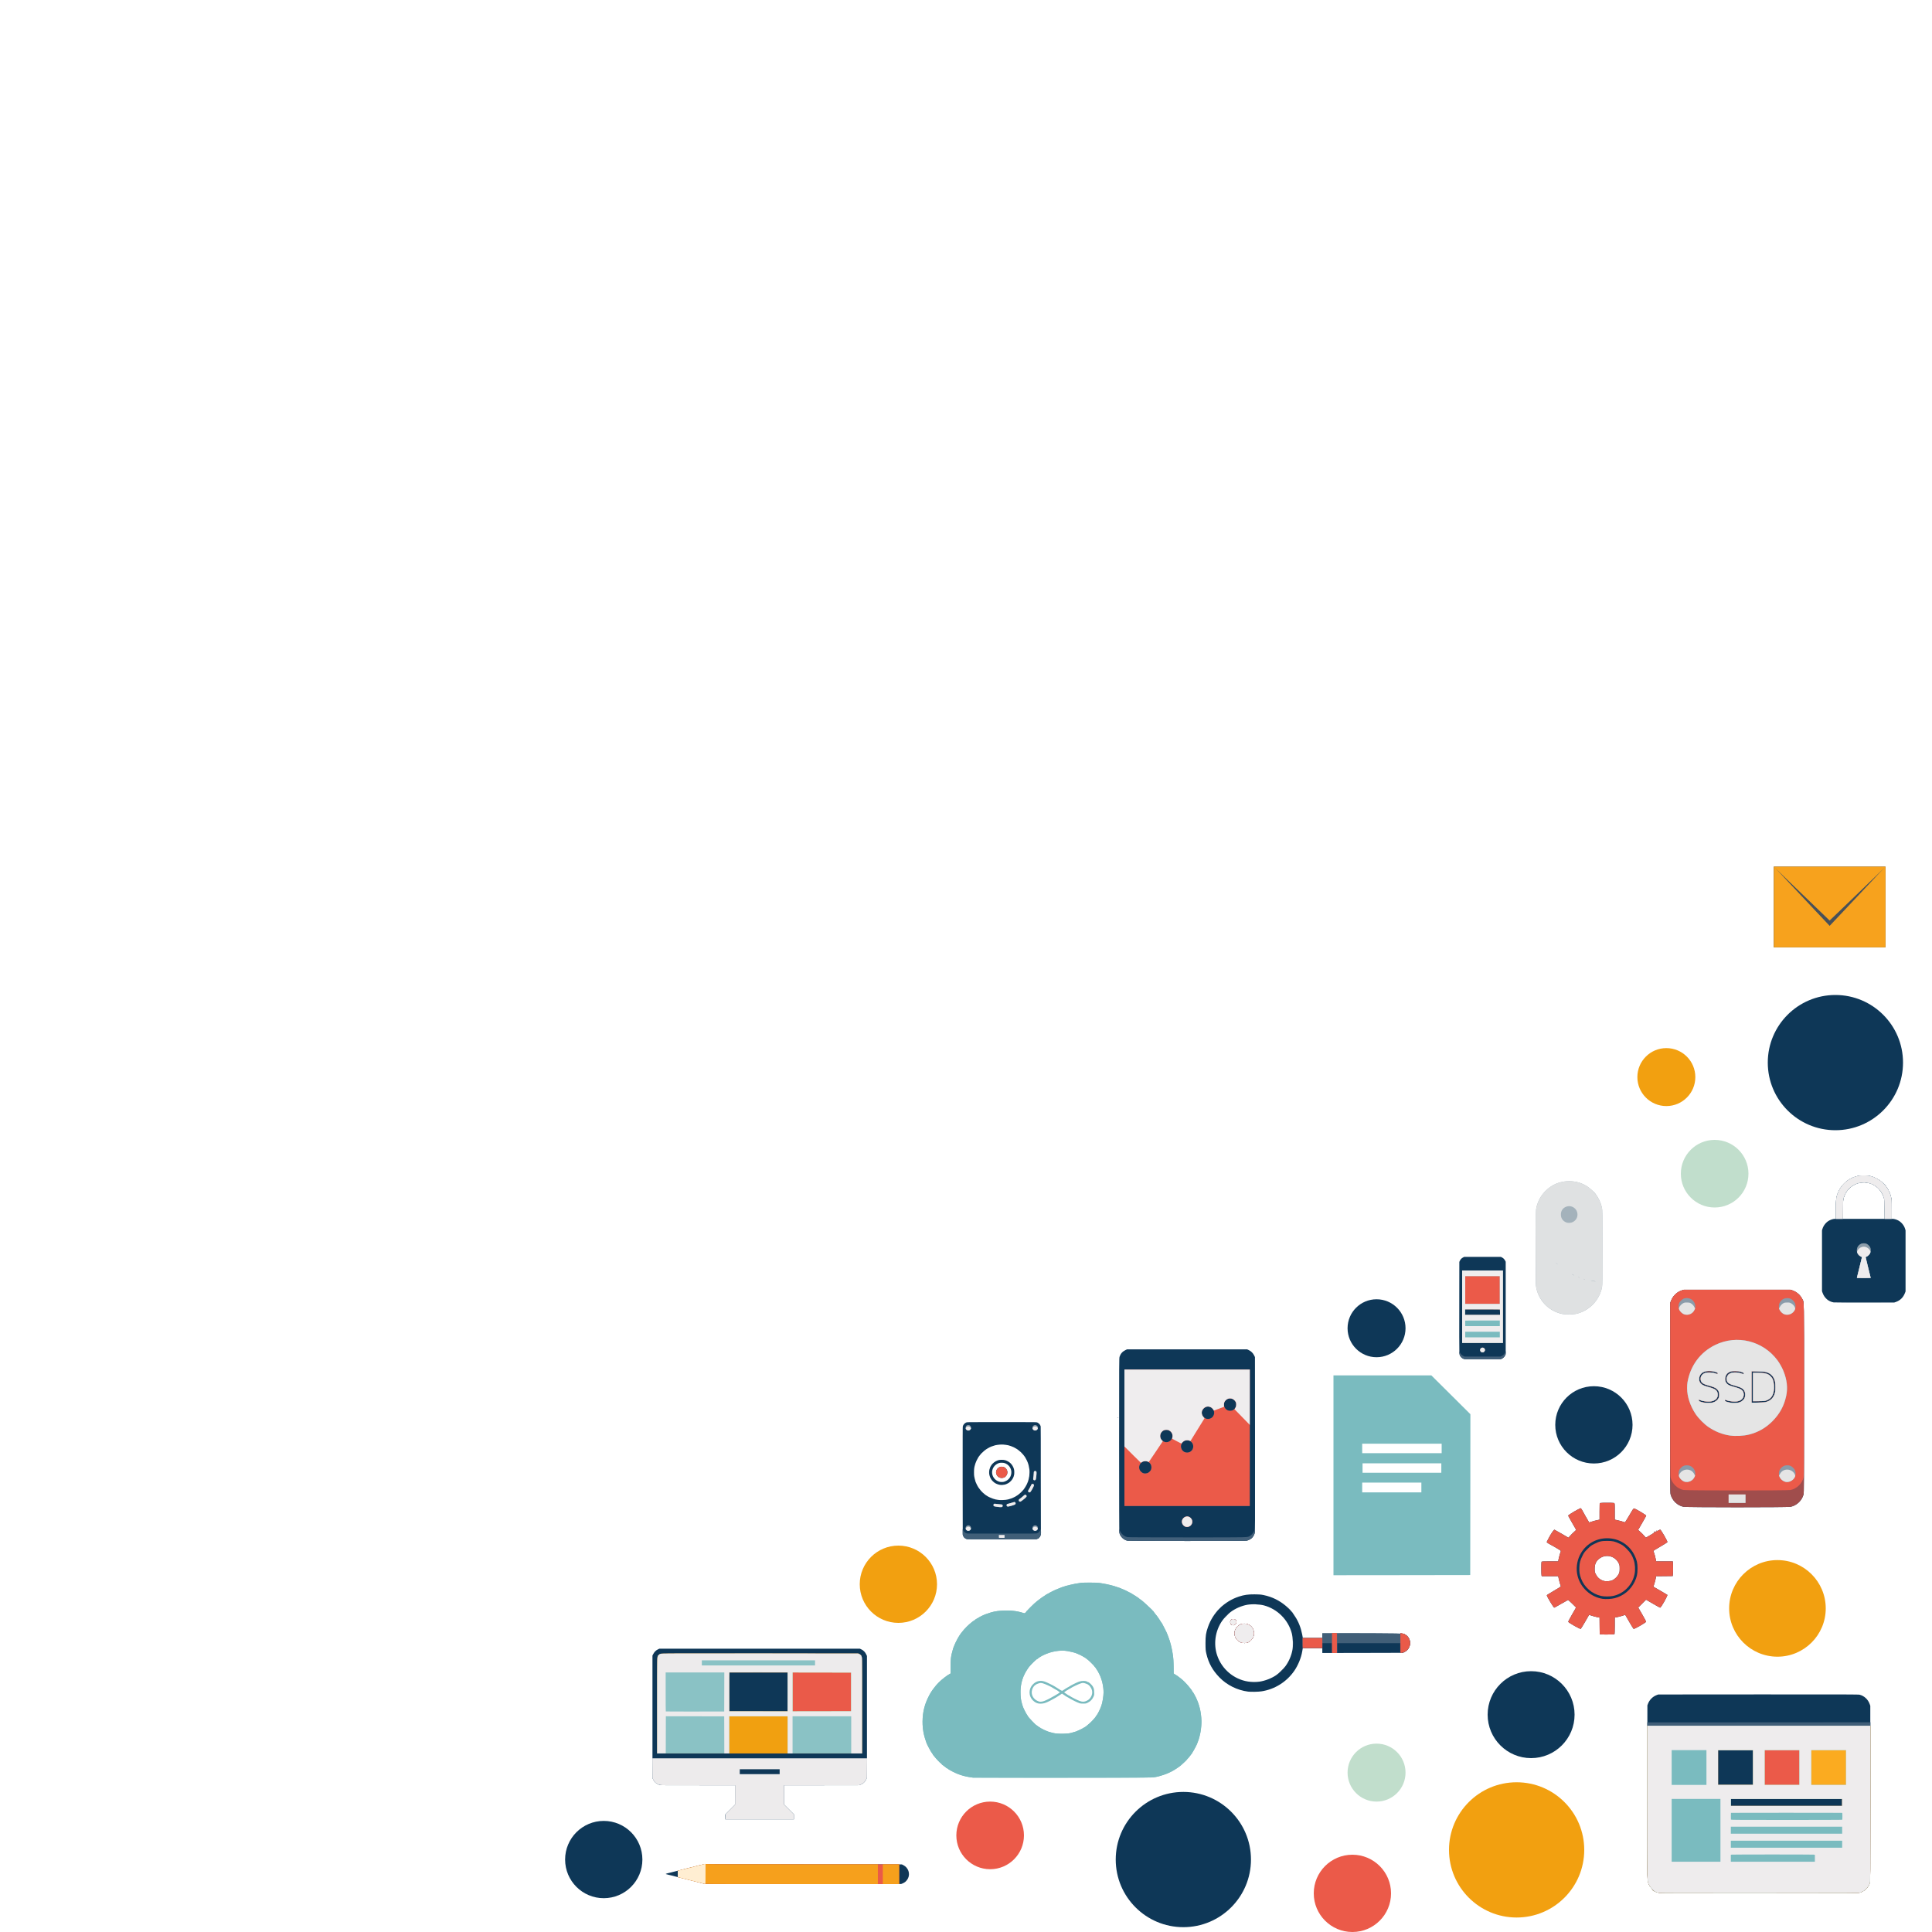 <?xml version="1.0" encoding="UTF-8" standalone="no"?>
<svg width="400" height="400" viewBox="0 0 400 400" xmlns="http://www.w3.org/2000/svg">
    <g transform="scale(0.05) translate(6800,7000)" >
        <svg width="996px" height="900px" viewBox="0 0 9960 9000" preserveAspectRatio="xMidYMid meet">
            <g id="layer101" fill="#0e3757" stroke="none">
                <path d="M685 8375 c-76 -13 -192 -62 -214 -88 -7 -9 -18 -14 -24 -10 -6 3 -7 1 -3 -6 4 -6 -15 -35 -48 -69 -68 -71 -121 -158 -145 -237 -42 -139 -43 -155 -39 -3835 l3 -3515 23 -62 c63 -168 197 -302 365 -365 l62 -23 4140 -3 c3689 -2 4146 0 4199 13 195 50 351 198 420 398 l21 62 0 3630 c0 3496 -1 3632 -18 3690 -62 202 -202 343 -407 412 -53 17 -198 18 -4160 20 -3304 1 -4119 -1 -4175 -12z"/>
            </g>
            <g id="layer102" fill="#405e78" stroke="none">
                <path d="M685 8375 c-76 -13 -192 -62 -214 -88 -7 -9 -18 -14 -24 -10 -6 3 -7 1 -3 -5 4 -7 -18 -39 -52 -75 -108 -116 -147 -204 -168 -381 -12 -102 -14 -617 -14 -3308 l0 -3188 4620 -2 4620 -3 -2 3295 c-3 3173 -4 3297 -21 3350 -69 203 -204 338 -407 407 -53 17 -198 18 -4160 20 -3304 1 -4119 -1 -4175 -12z m7595 -3740 l0 -145 -2300 0 -2300 0 0 145 0 145 2300 0 2300 0 0 -145z m-3690 -1445 l0 -720 -725 0 -725 0 0 720 0 720 725 0 725 0 0 -720z"/>
            </g>
            <g id="layer103" fill="#eb5a49" stroke="none">
                <path d="M685 8375 c-76 -13 -192 -62 -214 -88 -7 -9 -18 -14 -24 -10 -6 3 -7 1 -3 -5 4 -7 -18 -39 -52 -75 -108 -116 -147 -204 -168 -381 -12 -102 -14 -607 -14 -3238 l0 -3118 4620 0 4620 0 -2 3223 c-3 3102 -4 3224 -21 3277 -69 203 -204 338 -407 407 -53 17 -198 18 -4160 20 -3304 1 -4119 -1 -4175 -12z m7595 -3740 l0 -145 -2300 0 -2300 0 0 145 0 145 2300 0 2300 0 0 -145z m-3690 -1445 l0 -720 -725 0 -725 0 0 720 0 720 725 0 725 0 0 -720z"/>
            </g>
            <g id="layer104" fill="#fbab20" stroke="none">
                <path d="M685 8375 c-76 -13 -192 -62 -214 -88 -7 -9 -18 -14 -24 -10 -6 3 -7 1 -3 -5 4 -7 -18 -39 -52 -75 -108 -116 -147 -204 -168 -381 -12 -102 -14 -607 -14 -3238 l0 -3118 4620 0 4620 0 -2 3223 c-3 3102 -4 3224 -21 3277 -69 203 -204 338 -407 407 -53 17 -198 18 -4160 20 -3304 1 -4119 -1 -4175 -12z m7595 -3740 l0 -145 -2300 0 -2300 0 0 145 0 145 2300 0 2300 0 0 -145z m-3690 -1445 l0 -720 -725 0 -725 0 0 720 0 720 725 0 725 0 0 -720z m1920 0 l0 -720 -720 0 -720 0 0 720 0 720 720 0 720 0 0 -720z"/>
            </g>
            <g id="layer105" fill="#7abbbf" stroke="none">
                <path d="M685 8375 c-76 -13 -192 -62 -214 -88 -7 -9 -18 -14 -24 -10 -6 3 -7 1 -3 -5 4 -7 -18 -39 -52 -75 -108 -116 -147 -204 -168 -381 -12 -102 -14 -607 -14 -3238 l0 -3118 4620 0 4620 0 -2 3223 c-3 3102 -4 3224 -21 3277 -69 203 -204 338 -407 407 -53 17 -198 18 -4160 20 -3304 1 -4119 -1 -4175 -12z m7595 -3740 l0 -145 -2300 0 -2300 0 0 145 0 145 2300 0 2300 0 0 -145z m-3690 -1445 l0 -720 -725 0 -725 0 0 720 0 720 725 0 725 0 0 -720z m1920 0 l0 -720 -720 0 -720 0 0 720 0 720 720 0 720 0 0 -720z m1930 0 l0 -720 -720 0 -720 0 0 720 0 720 720 0 720 0 0 -720z"/>
            </g>
            <g id="layer106" fill="#eeeced" stroke="none">
                <path d="M685 8375 c-123 -23 -182 -56 -268 -149 -87 -95 -129 -157 -158 -235 -50 -134 -49 -70 -49 -3413 l0 -3118 4620 0 4620 0 -2 3223 c-3 3102 -4 3224 -21 3277 -69 203 -204 338 -407 407 -53 17 -198 18 -4160 20 -3337 1 -4118 -1 -4175 -12z m2555 -2585 l0 -1300 -1010 0 -1010 0 0 1300 0 1300 1010 0 1010 0 0 -1300z m3910 1156 l0 -143 -61 -7 c-79 -8 -3332 -8 -3381 0 l-38 7 0 143 0 144 1740 0 1740 0 0 -144z m1130 -581 l0 -145 -2305 0 -2305 0 0 145 0 145 2305 0 2305 0 0 -145z m0 -580 l0 -145 -2305 0 -2305 0 0 145 0 145 2305 0 2305 0 0 -145z m-6 -431 c14 -5 16 -28 16 -145 0 -135 -1 -139 -22 -144 -13 -3 -1051 -4 -2308 -3 l-2285 3 -3 134 c-1 74 0 141 2 148 4 11 425 13 2295 13 1259 0 2296 -3 2305 -6z m6 -719 l0 -145 -2305 0 -2305 0 0 145 0 145 2305 0 2305 0 0 -145z m-5620 -1445 l0 -720 -720 0 -720 0 0 720 0 720 720 0 720 0 0 -720z m1930 0 l0 -720 -725 0 -725 0 0 720 0 720 725 0 725 0 0 -720z m1920 0 l0 -720 -720 0 -720 0 0 720 0 720 720 0 720 0 0 -720z m1930 0 l0 -720 -720 0 -720 0 0 720 0 720 720 0 720 0 0 -720z"/>
            </g>
        </svg>
    </g>
    <circle cx="314" cy="383" r="14" fill="#f2a010" />
    <circle cx="280" cy="392" r="8" fill="#eb5a49" />
    <circle cx="245" cy="385" r="14" fill="#0e3757" />
    <circle cx="205" cy="380" r="7" fill="#eb5a49" />
    <circle cx="285" cy="367" r="6" fill="#c1decc" />
    <circle cx="317" cy="355" r="9" fill="#0e3757" />
    <circle cx="368" cy="333" r="10" fill="#f2a010" />
    <g transform="scale(0.07) translate(4500,4400)">
        <svg width="496px" height="448px" viewBox="0 0 4960 4480" preserveAspectRatio="xMidYMid meet">
            <g id="layer101" fill="#0f3656" stroke="none">
                <path d="M2380 4341 l-65 -6 -3 -246 -2 -246 -67 -12 c-37 -7 -106 -25 -154 -40 l-88 -29 -118 205 c-65 113 -124 208 -130 210 -23 9 -348 -175 -369 -208 -3 -6 48 -103 113 -217 l119 -207 -114 -113 c-67 -67 -119 -111 -127 -108 -7 2 -100 55 -205 115 -105 61 -195 111 -200 111 -21 0 -220 -332 -220 -367 0 -6 95 -66 211 -133 169 -98 209 -125 203 -139 -17 -41 -44 -134 -60 -209 l-17 -82 -243 0 -243 0 -7 -22 c-9 -30 -9 -391 0 -406 5 -9 76 -12 250 -12 l243 0 11 -64 c11 -60 51 -201 66 -237 6 -13 -31 -38 -178 -123 -102 -58 -188 -106 -191 -106 -3 0 -16 -9 -27 -20 l-22 -20 48 -95 c73 -144 164 -278 184 -270 9 3 105 57 214 120 l197 115 48 -52 c59 -64 67 -72 131 -130 l51 -48 -119 -207 c-66 -115 -120 -211 -120 -215 0 -12 176 -124 275 -174 l95 -48 20 22 c11 11 20 24 20 28 0 6 210 374 213 374 1 0 34 -11 73 -24 39 -14 108 -32 153 -42 l81 -17 0 -243 c0 -241 0 -243 22 -250 28 -9 378 -9 406 0 22 7 22 9 22 250 l0 243 82 17 c75 16 168 43 209 60 13 6 41 -36 139 -204 109 -188 125 -210 144 -204 64 19 356 194 356 213 0 5 -54 103 -120 216 l-119 206 37 32 c48 40 119 112 160 160 l32 37 107 -62 c124 -71 146 -87 139 -104 -3 -7 2 -15 11 -18 11 -5 14 -1 10 13 -3 14 -1 18 9 14 8 -3 11 -9 8 -14 -5 -8 10 -13 30 -10 5 1 6 -8 3 -21 -4 -19 -4 -20 5 -7 10 14 15 14 52 -7 23 -13 44 -24 48 -24 24 0 225 348 215 373 -3 7 -98 66 -211 132 -164 93 -206 121 -200 134 19 44 54 169 65 231 l13 70 247 0 247 0 6 133 c3 72 3 170 -2 217 l-7 85 -246 3 -246 2 -12 67 c-7 37 -25 106 -40 155 l-29 88 202 116 c110 63 205 120 211 125 18 18 -185 379 -214 379 -5 0 -101 -53 -213 -118 l-203 -118 -115 116 -116 116 118 204 c65 113 117 209 115 215 -10 30 -345 222 -370 212 -7 -3 -65 -97 -130 -210 l-118 -205 -87 29 c-49 15 -118 33 -155 40 l-67 12 0 243 c0 134 -4 245 -9 248 -14 9 -301 14 -371 7z m312 -1603 c73 -34 152 -112 186 -186 23 -50 27 -70 27 -157 0 -91 -3 -106 -29 -160 -105 -214 -375 -281 -566 -140 -102 75 -145 167 -145 306 1 82 4 102 28 150 50 101 119 165 220 201 77 27 203 21 279 -14z"/>
            </g>
            <g id="layer102" fill="#ea5a49" stroke="none">
                <path d="M2380 4341 l-65 -6 -3 -246 -2 -246 -67 -12 c-37 -7 -106 -25 -154 -40 l-88 -29 -118 205 c-65 113 -124 208 -130 210 -23 9 -348 -175 -369 -208 -3 -6 48 -103 113 -217 l119 -207 -114 -113 c-67 -67 -119 -111 -127 -108 -7 2 -100 55 -205 115 -105 61 -195 111 -200 111 -21 0 -220 -332 -220 -367 0 -6 95 -66 211 -133 169 -98 209 -125 203 -139 -17 -41 -44 -134 -60 -209 l-17 -82 -243 0 -243 0 -7 -22 c-9 -30 -9 -391 0 -406 5 -9 76 -12 250 -12 l243 0 11 -64 c11 -60 51 -201 66 -237 6 -13 -31 -38 -178 -123 -102 -58 -188 -106 -191 -106 -3 0 -16 -9 -27 -20 l-22 -20 48 -95 c73 -144 164 -278 184 -270 9 3 105 57 214 120 l197 115 48 -52 c59 -64 67 -72 131 -130 l51 -48 -119 -207 c-66 -115 -120 -211 -120 -215 0 -12 176 -124 275 -174 l95 -48 20 22 c11 11 20 24 20 28 0 6 210 374 213 374 1 0 34 -11 73 -24 39 -14 108 -32 153 -42 l81 -17 0 -243 c0 -241 0 -243 22 -250 28 -9 378 -9 406 0 22 7 22 9 22 250 l0 243 82 17 c75 16 168 43 209 60 13 6 41 -36 139 -204 109 -188 125 -210 144 -204 64 19 356 194 356 213 0 5 -54 103 -120 216 l-119 206 37 32 c48 40 119 112 160 160 l32 37 107 -62 c124 -71 146 -87 139 -104 -3 -7 2 -15 11 -18 11 -5 14 -1 10 13 -3 14 -1 18 9 14 8 -3 11 -9 8 -14 -5 -8 10 -13 30 -10 5 1 6 -8 3 -21 -4 -19 -4 -20 5 -7 10 14 15 14 52 -7 23 -13 44 -24 48 -24 24 0 225 348 215 373 -3 7 -98 66 -211 132 -164 93 -206 121 -200 134 19 44 54 169 65 231 l13 70 247 0 247 0 6 133 c3 72 3 170 -2 217 l-7 85 -246 3 -246 2 -12 67 c-7 37 -25 106 -40 155 l-29 88 202 116 c110 63 205 120 211 125 18 18 -185 379 -214 379 -5 0 -101 -53 -213 -118 l-203 -118 -115 116 -116 116 118 204 c65 113 117 209 115 215 -10 30 -345 222 -370 212 -7 -3 -65 -97 -130 -210 l-118 -205 -87 29 c-49 15 -118 33 -155 40 l-67 12 0 243 c0 134 -4 245 -9 248 -14 9 -301 14 -371 7z m375 -1071 c263 -67 477 -244 595 -491 64 -136 83 -220 83 -384 0 -164 -19 -248 -84 -384 -153 -320 -460 -514 -814 -514 -350 0 -657 192 -810 506 -90 186 -114 407 -66 602 86 355 384 628 746 685 89 13 258 4 350 -20z"/>
                <path d="M2360 3204 c-269 -58 -500 -257 -596 -514 -45 -118 -57 -201 -51 -334 6 -138 23 -203 89 -336 45 -94 62 -116 152 -206 90 -90 113 -107 206 -152 149 -74 206 -87 375 -87 169 0 226 14 375 86 92 46 116 64 201 148 112 111 164 194 210 331 41 121 51 290 25 416 -66 326 -318 582 -639 648 -93 19 -258 20 -347 0z m332 -466 c73 -34 152 -112 186 -186 23 -50 27 -70 27 -157 0 -91 -3 -106 -29 -160 -105 -214 -375 -281 -566 -140 -102 75 -145 167 -145 306 1 82 4 102 28 150 50 101 119 165 220 201 77 27 203 21 279 -14z"/>
            </g>
        </svg>
    </g>
    <circle cx="330" cy="295" r="8" fill="#0e3757" />
    <g transform="scale(0.06) translate(5750,4400)">
        <svg width="504px" height="868px" viewBox="0 0 5040 8680" preserveAspectRatio="xMidYMid meet">
            <g id="layer101" fill="#113656" stroke="none">
                <path d="M590 7994 c-213 -45 -389 -217 -444 -431 -15 -56 -16 -374 -14 -3335 l3 -3273 23 -62 c66 -174 208 -313 377 -366 l70 -22 1840 0 1840 0 68 24 c145 50 270 160 337 296 65 132 60 -143 60 3430 0 2874 -2 3258 -15 3310 -54 212 -235 385 -450 430 -102 21 -3595 21 -3695 -1z"/>
            </g>
            <g id="layer102" fill="#a04d4c" stroke="none">
                <path d="M590 7994 c-213 -45 -389 -217 -444 -431 -15 -56 -16 -374 -14 -3335 l3 -3273 23 -62 c66 -174 208 -313 377 -366 l70 -22 1840 0 1840 0 68 24 c145 50 270 160 337 296 65 132 60 -143 60 3430 0 2874 -2 3258 -15 3310 -54 212 -235 385 -450 430 -102 21 -3595 21 -3695 -1z m1032 -3604 c80 -25 152 -84 180 -149 26 -60 28 -171 4 -226 -36 -84 -106 -131 -259 -176 -214 -63 -237 -71 -280 -100 -100 -66 -116 -203 -35 -295 87 -99 268 -118 471 -49 l67 22 0 -24 c0 -18 -9 -28 -37 -39 -117 -49 -343 -57 -438 -15 -98 43 -154 122 -163 227 -4 51 0 71 21 116 38 83 106 127 266 169 221 58 288 92 330 167 32 59 34 151 5 207 -43 82 -147 134 -283 140 -82 4 -216 -18 -293 -49 l-58 -24 0 27 c0 24 7 30 53 46 133 48 337 60 449 25z m876 6 c154 -41 232 -148 220 -301 -7 -80 -41 -143 -103 -185 -52 -36 -90 -50 -240 -91 -222 -60 -286 -109 -293 -223 -3 -52 0 -69 25 -116 25 -48 37 -59 93 -87 45 -22 85 -34 127 -37 91 -8 227 17 326 59 16 7 18 4 15 -21 -3 -26 -10 -31 -78 -53 -65 -22 -93 -25 -215 -25 -134 -1 -142 0 -198 28 -97 48 -146 129 -146 241 -1 74 23 129 74 174 48 42 72 52 243 101 149 42 199 62 249 98 73 52 95 174 48 269 -28 56 -72 91 -151 119 -91 32 -337 13 -426 -32 -38 -20 -48 -18 -48 10 0 27 18 36 130 65 92 24 270 28 348 7z m899 -11 c105 -20 191 -64 247 -125 89 -99 121 -205 120 -395 -1 -198 -40 -322 -127 -407 -110 -107 -182 -127 -474 -135 l-223 -6 0 541 0 542 189 0 c126 0 215 -5 268 -15z"/>
                <path d="M2990 3860 l0 -490 178 0 c192 0 253 10 343 55 52 27 121 91 144 135 58 112 78 283 51 438 -32 186 -112 282 -277 333 -51 16 -93 19 -250 19 l-189 0 0 -490z"/>
            </g>
            <g id="layer103" fill="#eb5a49" stroke="none">
                <path d="M1543 8003 c493 -2 1301 -2 1795 0 493 1 89 2 -898 2 -987 0 -1391 -1 -897 -2z"/>
                <path d="M2150 7715 l0 -145 290 0 290 0 0 145 0 145 -290 0 -290 0 0 -145z"/>
                <path d="M590 7414 c-207 -44 -382 -211 -441 -419 -12 -43 -14 -497 -14 -3040 l0 -2990 23 -67 c60 -174 205 -317 377 -371 l70 -22 1840 0 1840 0 68 24 c145 50 270 160 337 296 65 132 60 -113 60 3130 0 2492 -3 2960 -14 3016 -46 216 -231 398 -451 444 -102 21 -3595 21 -3695 -1z m1032 -3024 c80 -25 152 -84 180 -149 26 -60 28 -171 4 -226 -36 -84 -106 -131 -259 -176 -214 -63 -237 -71 -280 -100 -100 -66 -116 -203 -35 -295 87 -99 268 -118 471 -49 l67 22 0 -24 c0 -18 -9 -28 -37 -39 -117 -49 -343 -57 -438 -15 -98 43 -154 122 -163 227 -4 51 0 71 21 116 38 83 106 127 266 169 221 58 288 92 330 167 32 59 34 151 5 207 -43 82 -147 134 -283 140 -82 4 -216 -18 -293 -49 l-58 -24 0 27 c0 24 7 30 53 46 133 48 337 60 449 25z m876 6 c154 -41 232 -148 220 -301 -7 -80 -41 -143 -103 -185 -52 -36 -85 -48 -253 -96 -149 -42 -212 -72 -248 -120 -65 -84 -32 -235 62 -290 116 -68 300 -64 477 11 16 7 18 4 15 -21 -3 -26 -10 -31 -78 -53 -65 -22 -93 -25 -215 -25 -134 -1 -142 0 -198 28 -97 48 -146 129 -146 241 -1 74 23 129 74 174 48 42 72 52 243 101 149 42 199 62 249 98 73 52 95 174 48 269 -28 56 -72 91 -151 119 -91 32 -337 13 -426 -32 -38 -20 -48 -18 -48 10 0 27 18 36 130 65 92 24 270 28 348 7z m899 -11 c190 -36 299 -137 350 -325 23 -86 23 -296 0 -393 -41 -166 -134 -267 -293 -317 -59 -19 -101 -23 -291 -27 l-223 -6 0 542 0 541 189 0 c126 0 215 -5 268 -15z"/>
                <path d="M2990 3860 l0 -490 178 0 c192 0 253 10 343 55 52 27 121 91 144 135 58 113 78 283 51 439 -27 157 -94 254 -211 307 -77 36 -140 44 -331 44 l-174 0 0 -490z"/>
            </g>
            <g id="layer104" fill="#b47b7b" stroke="none">
                <path d="M1543 8003 c493 -2 1301 -2 1795 0 493 1 89 2 -898 2 -987 0 -1391 -1 -897 -2z"/>
                <path d="M2150 7715 l0 -145 290 0 290 0 0 145 0 145 -290 0 -290 0 0 -145z"/>
                <path d="M616 7124 c-69 -22 -157 -110 -181 -183 -34 -105 0 -242 78 -307 85 -71 199 -92 299 -54 77 29 151 109 174 187 64 221 -150 428 -370 357z"/>
                <path d="M4100 7131 c-90 -28 -156 -86 -194 -174 -47 -105 -28 -211 55 -301 211 -231 583 -7 482 290 -24 71 -112 157 -183 178 -57 17 -118 19 -160 7z"/>
                <path d="M2194 5535 c-260 -38 -496 -131 -730 -286 -153 -101 -352 -302 -457 -459 -185 -279 -290 -599 -291 -890 0 -69 5 -159 13 -200 100 -578 442 -1040 956 -1290 751 -367 1653 -143 2152 533 75 102 154 245 204 367 122 302 152 576 96 851 -72 346 -224 627 -476 880 -233 233 -488 379 -802 459 -191 49 -468 63 -665 35z m-572 -1145 c80 -25 152 -84 180 -149 26 -60 28 -171 4 -226 -36 -84 -106 -131 -259 -176 -214 -63 -237 -71 -280 -100 -100 -66 -116 -203 -35 -295 87 -99 268 -118 471 -49 l67 22 0 -24 c0 -18 -9 -28 -37 -39 -117 -49 -343 -57 -438 -15 -98 43 -154 122 -163 227 -4 51 0 71 21 116 38 83 106 127 266 169 221 58 288 92 330 167 32 59 34 151 5 207 -43 82 -147 134 -283 140 -82 4 -216 -18 -293 -49 l-58 -24 0 27 c0 24 7 30 53 46 133 48 337 60 449 25z m876 6 c154 -41 232 -148 220 -301 -7 -80 -41 -143 -103 -185 -52 -36 -85 -48 -253 -96 -149 -42 -212 -72 -248 -120 -65 -84 -32 -235 62 -290 116 -68 300 -64 477 11 16 7 18 4 15 -21 -3 -26 -10 -31 -78 -53 -65 -22 -93 -25 -215 -25 -134 -1 -142 0 -198 28 -97 48 -146 129 -146 241 -1 74 23 129 74 174 48 42 72 52 243 101 149 42 199 62 249 98 73 52 95 174 48 269 -28 56 -72 91 -151 119 -91 32 -337 13 -426 -32 -38 -20 -48 -18 -48 10 0 27 18 36 130 65 92 24 270 28 348 7z m899 -11 c190 -36 299 -137 350 -325 23 -86 23 -296 0 -393 -41 -166 -134 -267 -293 -317 -59 -19 -101 -23 -291 -27 l-223 -6 0 542 0 541 189 0 c126 0 215 -5 268 -15z"/>
                <path d="M2990 3860 l0 -490 178 0 c192 0 253 10 343 55 52 27 121 91 144 135 58 113 78 283 51 439 -27 157 -94 254 -211 307 -77 36 -140 44 -331 44 l-174 0 0 -490z"/>
                <path d="M616 1354 c-66 -21 -156 -110 -179 -178 -78 -229 140 -447 369 -369 71 24 157 112 178 183 24 80 20 136 -13 205 -66 141 -208 204 -355 159z"/>
                <path d="M4079 1354 c-103 -31 -199 -161 -199 -270 0 -28 8 -73 17 -100 23 -67 110 -154 177 -177 229 -78 447 140 369 369 -24 71 -112 157 -183 178 -65 19 -119 19 -181 0z"/>
                <path d="M4574 668 l-29 -33 33 29 c17 17 32 31 32 33 0 8 -8 1 -36 -29z"/>
            </g>
            <g id="layer105" fill="#8b9caa" stroke="none">
                <path d="M2150 7715 l0 -145 290 0 290 0 0 145 0 145 -290 0 -290 0 0 -145z"/>
                <path d="M619 7125 c-60 -19 -141 -92 -170 -152 -26 -55 -31 -153 -10 -222 18 -61 111 -154 172 -172 67 -20 167 -15 218 10 109 56 165 146 164 266 0 113 -58 203 -163 255 -56 29 -149 35 -211 15z"/>
                <path d="M4100 7131 c-131 -40 -214 -149 -214 -281 1 -115 58 -206 165 -261 50 -25 151 -31 214 -12 54 17 138 92 166 150 33 67 33 179 0 245 -58 121 -213 195 -331 159z"/>
                <path d="M2194 5535 c-260 -38 -496 -131 -730 -286 -153 -101 -352 -302 -457 -459 -185 -279 -290 -599 -291 -890 0 -69 5 -159 13 -200 100 -578 442 -1040 956 -1290 751 -367 1653 -143 2152 533 75 102 154 245 204 367 122 302 152 576 96 851 -72 346 -224 627 -476 880 -233 233 -488 379 -802 459 -191 49 -468 63 -665 35z m-571 -1145 c83 -26 158 -90 184 -158 39 -102 14 -231 -57 -296 -55 -50 -101 -71 -242 -110 -226 -64 -273 -89 -308 -160 -53 -111 5 -240 128 -287 82 -30 264 -24 370 14 l72 26 0 -24 c0 -30 -18 -40 -117 -65 -110 -28 -263 -27 -339 1 -106 40 -172 123 -181 229 -13 138 58 222 232 275 44 13 125 38 181 54 166 50 227 113 227 236 0 110 -63 187 -180 221 -111 32 -342 11 -442 -41 l-31 -16 0 29 c0 27 5 30 78 55 98 33 103 34 243 36 92 1 131 -3 182 -19z m899 1 c60 -19 130 -73 162 -124 26 -42 30 -60 33 -135 4 -82 2 -90 -26 -139 -51 -87 -103 -115 -329 -179 -217 -61 -273 -104 -280 -218 -3 -52 0 -69 25 -115 22 -43 39 -60 83 -85 55 -31 56 -31 195 -30 140 1 154 3 268 49 16 7 18 3 15 -21 -3 -26 -10 -31 -78 -53 -66 -22 -93 -25 -215 -25 -121 0 -146 2 -185 20 -103 48 -150 115 -158 227 -6 89 14 143 75 197 47 41 68 49 323 124 171 51 240 118 240 236 0 109 -59 185 -176 225 -94 32 -308 17 -420 -30 -49 -20 -54 -19 -54 9 0 27 34 44 145 71 71 17 299 15 357 -4z m942 -20 c158 -57 238 -145 283 -311 25 -92 24 -321 -1 -405 -51 -166 -136 -255 -291 -305 -61 -20 -99 -23 -292 -27 l-223 -6 0 543 0 542 233 -4 c205 -5 239 -8 291 -27z"/>
                <path d="M2990 3860 l0 -490 159 0 c249 0 363 31 453 123 53 54 84 125 103 234 18 105 19 174 1 275 -27 149 -91 245 -200 298 -85 42 -142 50 -342 50 l-174 0 0 -490z"/>
                <path d="M619 1354 c-60 -18 -140 -90 -170 -152 -29 -59 -32 -176 -5 -236 22 -49 103 -130 152 -152 97 -42 243 -12 317 64 84 86 106 225 54 328 -66 131 -209 191 -348 148z"/>
                <path d="M4079 1354 c-60 -18 -133 -84 -166 -148 -21 -40 -26 -66 -26 -121 -1 -170 119 -290 288 -288 88 1 133 20 195 83 65 64 83 107 84 200 1 94 -24 151 -96 215 -78 70 -176 91 -279 59z"/>
                <path d="M4574 668 l-29 -33 33 29 c17 17 32 31 32 33 0 8 -8 1 -36 -29z"/>
            </g>
            <g id="layer106" fill="#e5e5e5" stroke="none">
                <path d="M2150 7715 l0 -145 290 0 290 0 0 145 0 145 -290 0 -290 0 0 -145z"/>
                <path d="M619 7125 c-59 -19 -141 -92 -169 -150 -19 -38 -20 -50 -10 -79 35 -106 151 -186 269 -186 114 0 204 57 257 163 l26 50 -19 41 c-59 133 -217 205 -354 161z"/>
                <path d="M4100 7131 c-86 -27 -156 -87 -190 -163 l-21 -47 25 -49 c53 -105 144 -162 257 -162 118 0 234 80 269 186 10 29 9 41 -10 79 -57 118 -213 191 -330 156z"/>
                <path d="M2194 5535 c-260 -38 -496 -131 -730 -286 -153 -101 -352 -302 -457 -459 -185 -279 -290 -599 -291 -890 0 -69 5 -159 13 -200 100 -578 442 -1040 956 -1290 751 -367 1653 -143 2152 533 75 102 154 245 204 367 122 302 152 576 96 851 -72 346 -224 627 -476 880 -233 233 -488 379 -802 459 -191 49 -468 63 -665 35z m246 -1129 c82 -5 150 -35 206 -91 56 -57 75 -103 76 -191 1 -137 -70 -219 -242 -275 -52 -17 -121 -38 -154 -45 -93 -22 -180 -67 -212 -109 -22 -30 -29 -50 -32 -99 -3 -52 0 -69 25 -115 22 -42 39 -60 82 -84 47 -26 65 -31 153 -35 114 -5 198 9 311 54 16 6 18 2 15 -22 -3 -26 -9 -30 -93 -57 -123 -38 -272 -42 -362 -8 -107 40 -158 99 -181 206 -19 89 9 169 80 229 42 37 71 48 318 120 171 51 240 118 240 236 0 151 -115 241 -309 241 -104 1 -204 -15 -274 -41 -65 -25 -67 -25 -67 3 0 29 42 49 150 71 98 20 117 22 165 19 22 -1 69 -4 105 -7z m-818 -16 c76 -23 147 -80 181 -144 28 -53 30 -160 4 -228 -32 -82 -130 -149 -272 -186 -288 -76 -347 -118 -349 -248 -1 -92 39 -156 124 -197 40 -20 61 -22 180 -21 116 1 145 5 205 26 l70 25 6 -21 c8 -28 5 -30 -71 -54 -155 -50 -305 -49 -418 3 -88 40 -140 116 -149 215 -9 98 26 171 106 221 43 28 77 40 307 109 167 50 227 112 227 236 0 109 -60 181 -180 219 -107 34 -341 13 -443 -40 l-31 -16 3 32 c3 29 8 33 63 51 97 30 133 36 256 37 91 1 131 -3 181 -19z m1845 -20 c133 -44 223 -135 270 -275 25 -73 27 -94 27 -230 0 -157 -11 -220 -54 -309 -31 -65 -104 -141 -162 -169 -108 -52 -149 -59 -385 -64 l-223 -6 0 543 0 542 228 -4 c206 -4 234 -6 299 -28z"/>
                <path d="M2990 3861 l0 -491 144 0 c228 0 329 20 424 83 37 25 94 99 116 151 38 92 52 273 31 400 -28 158 -101 258 -233 312 -64 27 -75 28 -274 32 l-208 4 0 -491z"/>
                <path d="M619 1354 c-59 -18 -140 -90 -169 -149 -19 -38 -20 -50 -10 -79 18 -56 73 -119 131 -151 48 -27 63 -30 139 -30 68 0 93 5 126 22 56 30 100 75 130 136 l26 50 -23 50 c-61 130 -210 195 -350 151z"/>
                <path d="M4079 1354 c-61 -18 -138 -89 -168 -151 l-23 -50 26 -50 c30 -61 74 -106 130 -136 33 -17 58 -22 126 -22 76 0 91 3 139 30 58 32 113 95 131 151 10 29 9 41 -10 79 -62 127 -213 192 -351 149z"/>
            </g>
        </svg>
    </g>
    <g transform="scale(0.05) translate(7450,4850)">
        <svg width="500px" height="580px" viewBox="0 0 5000 5800" preserveAspectRatio="xMidYMid meet">
            <g id="layer101" fill="#0e3757" stroke="none">
                <path d="M1429 5430 c-209 -32 -387 -185 -461 -400 l-23 -65 0 -1260 0 -1260 22 -70 c44 -138 154 -272 281 -338 75 -40 170 -67 231 -67 l41 0 0 -362 c0 -396 9 -495 55 -636 138 -416 484 -715 913 -788 138 -24 342 -15 477 20 126 33 299 117 401 195 66 49 232 210 226 218 -1 2 15 25 36 53 48 63 114 194 146 292 50 147 56 220 56 629 l0 379 38 0 c62 0 161 28 233 66 128 67 238 200 282 339 l22 70 0 1265 0 1265 -26 67 c-72 186 -198 308 -379 371 l-65 22 -1225 1 c-674 1 -1250 -2 -1281 -6z m2109 -3847 c-5 -447 -9 -470 -98 -648 -121 -243 -348 -413 -615 -460 -282 -49 -557 39 -757 242 -113 114 -187 243 -229 398 -21 74 -22 109 -27 468 l-4 387 867 0 867 0 -4 -387z"/>
            </g>
            <g id="layer102" fill="#44637a" stroke="none">
                <path d="M2082 5433 c322 -2 853 -2 1180 0 326 1 62 2 -587 2 -649 0 -916 -1 -593 -2z"/>
                <path d="M1157 5308 c-31 -31 -31 -32 -2 -8 16 14 34 28 40 32 5 5 6 8 2 8 -4 0 -22 -15 -40 -32z"/>
                <path d="M2673 4422 c-181 -1 -283 -6 -283 -12 0 -6 47 -200 105 -431 58 -232 104 -423 103 -424 -2 -1 -26 -14 -54 -28 -99 -50 -156 -145 -156 -258 0 -85 25 -143 89 -207 106 -106 269 -111 386 -11 105 90 132 232 67 358 -24 48 -100 116 -146 131 -19 6 -34 12 -34 13 0 1 49 197 109 435 60 238 106 433 102 435 -3 1 -133 1 -288 -1z"/>
                <path d="M1520 1608 c0 -396 9 -495 55 -636 138 -416 484 -715 913 -788 138 -24 342 -15 477 20 126 33 299 117 401 195 65 48 227 205 222 214 -1 1 16 26 38 54 49 65 115 196 148 295 50 147 56 220 56 629 l0 379 -144 0 -144 0 -4 -387 c-5 -447 -9 -470 -98 -648 -121 -243 -348 -413 -615 -460 -282 -49 -557 39 -757 242 -113 114 -187 243 -229 398 -21 74 -22 109 -27 468 l-4 387 -144 0 -144 0 0 -362z"/>
            </g>
            <g id="layer103" fill="#8c9daa" stroke="none">
                <path d="M2390 4410 c0 -6 47 -200 105 -431 58 -232 104 -423 103 -424 -2 -1 -22 -12 -45 -24 -106 -53 -163 -143 -163 -254 0 -118 52 -207 151 -262 47 -26 64 -30 134 -30 70 0 87 4 134 30 62 34 125 108 141 163 16 59 12 162 -9 208 -27 59 -77 112 -135 141 -28 14 -52 27 -54 28 -1 1 45 192 103 424 58 231 105 425 105 431 0 6 -98 10 -285 10 -187 0 -285 -4 -285 -10z"/>
                <path d="M1520 1608 c0 -396 9 -495 55 -636 138 -416 484 -715 913 -788 138 -24 342 -15 477 20 126 33 299 117 401 195 65 48 227 205 222 214 -1 1 16 26 38 54 49 65 115 196 148 295 50 147 56 220 56 629 l0 379 -144 0 -144 0 -4 -387 c-5 -447 -9 -470 -98 -648 -121 -243 -348 -413 -615 -460 -282 -49 -557 39 -757 242 -113 114 -187 243 -229 398 -21 74 -22 109 -27 468 l-4 387 -144 0 -144 0 0 -362z"/>
            </g>
            <g id="layer104" fill="#b2bdc5" stroke="none">
                <path d="M2390 4415 c0 -3 47 -194 105 -425 58 -231 105 -423 105 -427 0 -5 -21 -19 -47 -33 -58 -31 -106 -78 -133 -130 -27 -53 -25 -76 10 -138 58 -101 186 -157 302 -133 102 22 201 112 215 195 11 67 -64 166 -160 212 -20 10 -37 21 -37 26 0 5 47 197 105 428 58 231 105 422 105 425 0 3 -128 5 -285 5 -157 0 -285 -2 -285 -5z"/>
                <path d="M1520 1608 c0 -396 9 -495 55 -636 138 -416 484 -715 913 -788 138 -24 342 -15 477 20 376 99 690 395 810 762 48 147 55 228 55 632 l0 372 -144 0 -144 0 -5 -387 c-3 -320 -7 -399 -21 -453 -83 -323 -304 -551 -623 -642 -110 -32 -322 -31 -438 0 -237 66 -437 229 -545 447 -89 178 -93 202 -98 648 l-4 387 -144 0 -144 0 0 -362z"/>
            </g>
            <g id="layer105" fill="#eeeced" stroke="none">
                <path d="M2390 4416 c0 -2 47 -192 105 -424 58 -231 105 -427 105 -435 0 -8 -12 -18 -27 -22 -53 -13 -119 -72 -153 -137 -25 -46 -25 -69 -1 -116 69 -133 237 -192 371 -131 85 39 160 128 160 189 0 67 -98 176 -174 196 -14 3 -26 13 -26 20 0 8 47 203 105 434 58 231 105 422 105 425 0 3 -128 5 -285 5 -157 0 -285 -2 -285 -4z"/>
                <path d="M1520 1608 c0 -396 9 -495 55 -636 138 -416 484 -715 913 -788 139 -24 343 -15 477 21 381 101 688 390 808 760 51 154 57 226 57 631 l0 374 -144 0 -145 0 -3 -392 c-4 -367 -6 -398 -26 -472 -106 -383 -447 -646 -837 -646 -390 0 -728 261 -836 645 -21 75 -23 102 -27 473 l-4 392 -144 0 -144 0 0 -362z"/>
            </g>
        </svg>
    </g>
    <circle cx="380" cy="220" r="14" fill="#0e3757" />
    <g transform="scale(0.04) translate(9100,4450)">
        <svg width="692px" height="536px" viewBox="0 0 6920 5360" preserveAspectRatio="xMidYMid meet">
            <g id="layer101" fill="#485059" stroke="none">
                <path d="M810 2445 l0 -2085 2890 0 2890 0 0 2085 0 2085 -2890 0 -2890 0 0 -2085z"/>
            </g>
            <g id="layer102" fill="#a28042" stroke="none">
                <path d="M810 2445 l0 -2085 2890 0 2890 0 0 2085 0 2085 -2890 0 -2890 0 0 -2085z m4256 -467 c746 -794 1371 -1459 1388 -1478 17 -19 -32 26 -109 101 -77 75 -660 637 -1295 1249 -635 612 -1198 1155 -1251 1207 l-95 94 -1356 -1308 c-745 -719 -1370 -1321 -1388 -1338 -18 -16 263 285 625 670 362 385 985 1047 1384 1472 399 425 729 772 733 773 4 0 618 -649 1364 -1442z"/>
            </g>
            <g id="layer103" fill="#f7a21d" stroke="none">
                <path d="M820 2445 l0 -2085 2885 0 2885 0 0 2085 0 2085 -2885 0 -2885 0 0 -2085z m3100 755 c95 -102 210 -223 255 -270 114 -119 2310 -2456 2354 -2505 20 -22 -14 8 -74 66 -1428 1381 -2748 2649 -2755 2647 -5 -2 -630 -604 -1390 -1338 -760 -734 -1398 -1348 -1418 -1365 -21 -16 37 49 128 145 91 97 732 778 1424 1513 l1259 1338 22 -23 c12 -13 100 -106 195 -208z"/>
            </g>
        </svg>
    </g>
    <circle cx="355" cy="243" r="7" fill="#c1decc" />
    <circle cx="345" cy="223" r="6" fill="#f2a010" />
    <g transform="scale(0.06) translate(5250,4050)">
        <svg width="312px" height="520px" viewBox="0 0 3120 5200" preserveAspectRatio="xMidYMid meet">
            <g id="layer101" fill="#a4b2bb" stroke="none">
                <path d="M1405 4840 c-480 -101 -841 -489 -905 -975 -8 -67 -10 -417 -8 -1355 4 -1245 5 -1266 25 -1350 59 -237 165 -423 333 -584 221 -211 486 -317 795 -317 242 0 442 60 639 190 63 41 261 217 261 231 0 3 14 24 31 45 85 111 169 295 201 445 17 80 18 167 18 1380 0 1066 -2 1307 -14 1365 -92 463 -455 832 -912 925 -130 27 -337 26 -464 0z"/>
            </g>
            <g id="layer102" fill="#dfe1e2" stroke="none">
                <path d="M1420 4842 c-299 -63 -555 -229 -717 -465 -97 -139 -139 -234 -186 -412 -21 -79 -21 -96 -24 -1345 -4 -1395 -4 -1389 58 -1574 119 -356 403 -632 762 -741 114 -34 201 -46 336 -46 299 1 561 103 774 301 180 168 284 346 350 595 21 79 21 95 24 1360 2 1453 6 1381 -74 1595 -132 352 -453 635 -823 725 -103 25 -374 29 -480 7z m1140 -1126 c0 -6 -161 -28 -167 -23 -2 3 24 9 59 15 72 11 108 14 108 8z m-375 -76 c-11 -5 -27 -9 -35 -9 -9 0 -8 4 5 9 11 5 27 9 35 9 9 0 8 -4 -5 -9z m-185 -59 c-8 -5 -26 -11 -40 -15 -21 -5 -20 -3 5 9 32 15 60 20 35 6z m-181 -75 c-10 -9 -89 -46 -89 -41 0 6 72 44 84 45 5 0 7 -2 5 -4z m-569 -379 c0 -2 -15 -16 -32 -33 l-33 -29 29 33 c28 30 36 37 36 29z m517 -1456 c108 -55 166 -146 166 -261 0 -217 -226 -355 -420 -257 -92 47 -143 125 -151 229 -10 146 58 253 195 304 53 20 157 13 210 -15z"/>
            </g>
        </svg>
    </g>
    <g transform="scale(0.04) translate(7500,6450)">
        <svg version="1.0" xmlns="http://www.w3.org/2000/svg" width="344px" height="640px" viewBox="0 0 3440 6400" preserveAspectRatio="xMidYMid meet">
            <g id="layer101" fill="#0e3757" stroke="none">
                <path d="M773 5841 c-73 -25 -128 -66 -173 -128 -77 -108 -71 102 -68 -2538 l3 -2360 26 -56 c36 -76 86 -129 161 -170 l63 -34 950 0 950 0 53 28 c75 39 124 87 163 159 l34 63 0 2395 0 2395 -27 57 c-34 73 -103 142 -176 176 l-57 27 -925 2 c-870 2 -928 1 -977 -16z"/>
            </g>
            <g id="layer102" fill="#415f79" stroke="none">
                <path d="M773 5841 c-150 -52 -244 -191 -242 -359 l0 -67 13 40 c34 107 103 186 204 233 l57 27 930 0 930 0 60 -28 c96 -45 157 -113 201 -226 14 -34 14 -32 10 51 -3 65 -10 100 -29 142 -32 70 -102 140 -175 174 l-57 27 -925 2 c-870 2 -928 1 -977 -16z"/>
                <path d="M1684 5490 c-26 -10 -62 -55 -71 -88 -9 -38 14 -99 47 -122 64 -46 141 -32 180 33 64 104 -42 223 -156 177z"/>
                <path d="M680 3135 l0 -1875 1055 0 1055 0 0 1875 0 1875 -1055 0 -1055 0 0 -1875z m1960 296 c0 -71 -3 -136 -6 -145 -6 -14 -94 -16 -900 -16 l-894 0 0 145 0 145 900 0 900 0 0 -129z"/>
            </g>
            <g id="layer103" fill="#eb5a49" stroke="none">
                <path d="M1684 5490 c-26 -10 -62 -55 -71 -88 -15 -61 36 -134 104 -148 67 -13 143 52 143 122 0 37 -36 94 -70 111 -28 14 -75 16 -106 3z"/>
                <path d="M680 3135 l0 -1875 1055 0 1055 0 0 1875 0 1875 -1055 0 -1055 0 0 -1875z m1960 296 c0 -71 -3 -136 -6 -145 -6 -14 -94 -16 -900 -16 l-894 0 0 145 0 145 900 0 900 0 0 -129z"/>
            </g>
            <g id="layer104" fill="#7abbbf" stroke="none">
                <path d="M1684 5490 c-26 -10 -62 -55 -71 -88 -15 -61 36 -134 104 -148 67 -13 143 52 143 122 0 37 -36 94 -70 111 -28 14 -75 16 -106 3z"/>
                <path d="M680 3135 l0 -1875 1055 0 1055 0 0 1875 0 1875 -1055 0 -1055 0 0 -1875z m1960 296 c0 -71 -3 -136 -6 -145 -6 -14 -94 -16 -900 -16 l-894 0 0 145 0 145 900 0 900 0 0 -129z m-10 -1161 l0 -720 -895 0 -895 0 0 720 0 720 895 0 895 0 0 -720z"/>
            </g>
            <g id="layer105" fill="#efedee" stroke="none">
                <path d="M1669 5477 c-77 -52 -74 -159 6 -204 110 -62 230 58 165 164 -38 63 -112 80 -171 40z"/>
                <path d="M680 3135 l0 -1875 1055 0 1055 0 0 1875 0 1875 -1055 0 -1055 0 0 -1875z m1950 1440 l0 -145 -895 0 -895 0 0 145 0 145 895 0 895 0 0 -145z m0 -580 l0 -145 -893 0 c-492 0 -896 2 -898 4 -2 2 -3 68 -1 145 l3 141 895 0 894 0 0 -145z m10 -580 l0 -145 -905 0 -905 0 0 145 0 145 905 0 905 0 0 -145z m-10 -1145 l0 -720 -895 0 -895 0 0 720 0 720 895 0 895 0 0 -720z"/>
            </g>
        </svg>
    </g>
    <g transform="scale(0.07) translate(3900,4000)">
        <svg width="500px" height="736px" viewBox="0 0 5000 7360" preserveAspectRatio="xMidYMid meet">
            <g id="layer101" fill="#7abbbf" stroke="none">
                <path d="M440 3635 l0 -2955 1448 0 1447 0 578 574 577 574 -2 2379 -3 2378 -2022 3 -2023 2 0 -2955z m2600 360 l0 -145 -875 0 -875 0 0 145 0 145 875 0 875 0 0 -145z m590 -575 l0 -140 -1165 0 -1165 0 0 140 0 140 1165 0 1165 0 0 -140z m10 -580 l0 -140 -1175 0 -1175 0 0 140 0 140 1175 0 1175 0 0 -140z"/>
            </g>
        </svg>
    </g>
    <circle cx="285" cy="275" r="6" fill="#0e3757" />
    <g transform="scale(0.07) translate(3500,4700)">
        <svg width="716px" height="320px" viewBox="0 0 7160 3200" preserveAspectRatio="xMidYMid meet">
            <g id="layer101" fill="#0e3757" stroke="none">
                <path d="M1915 3033 c-320 -41 -626 -193 -846 -419 -205 -212 -322 -422 -387 -697 -24 -101 -26 -132 -27 -312 0 -225 12 -305 72 -479 149 -431 488 -764 919 -905 154 -50 269 -66 459 -65 135 0 191 5 272 22 254 55 460 156 660 324 74 63 182 176 208 220 6 9 32 49 59 89 99 147 171 328 209 524 l22 115 287 0 288 0 0 -70 0 -70 148 -1 c978 -4 2222 3 2252 13 55 17 115 63 148 113 97 147 46 339 -113 423 l-50 27 -1192 3 -1193 2 0 -70 0 -69 -289 -3 -288 -3 -17 98 c-31 189 -123 414 -238 579 -226 325 -577 544 -968 603 -86 14 -319 18 -395 8z m331 -294 c165 -23 358 -97 496 -190 82 -56 216 -186 277 -268 100 -135 175 -307 207 -478 24 -131 15 -364 -19 -496 -105 -398 -427 -719 -824 -824 -130 -34 -353 -43 -490 -19 -173 30 -362 113 -503 221 -73 56 -197 187 -247 261 -201 296 -256 680 -143 1014 136 407 493 710 914 775 103 16 233 18 332 4z"/>
                <path d="M1713 1582 c-216 -77 -268 -340 -97 -491 104 -92 265 -93 374 -2 88 72 123 211 81 322 -24 63 -97 140 -156 165 -59 24 -143 27 -202 6z"/>
                <path d="M1423 1055 c-28 -20 -46 -75 -34 -106 11 -30 39 -54 70 -62 31 -8 86 15 100 41 45 85 -58 181 -136 127z"/>
            </g>
            <g id="layer102" fill="#415f78" stroke="none">
                <path d="M2905 2410 c38 -38 72 -70 74 -70 3 0 -26 32 -64 70 -38 39 -72 70 -74 70 -3 0 26 -31 64 -70z"/>
                <path d="M4400 1745 l0 -145 -145 0 -145 0 0 75 0 75 -287 -2 -288 -3 -3 -147 -3 -148 291 0 290 0 0 -70 0 -70 148 -1 c978 -4 2222 3 2252 13 90 29 167 114 190 209 39 161 -79 333 -243 355 l-42 6 3 -146 3 -146 -935 0 -936 0 0 145 0 145 -75 0 -75 0 0 -145z"/>
                <path d="M3244 1595 c0 -60 1 -84 3 -52 2 32 2 81 0 110 -2 29 -3 3 -3 -58z"/>
                <path d="M1713 1582 c-216 -77 -268 -340 -97 -491 104 -92 265 -93 374 -2 88 72 123 211 81 322 -24 63 -97 140 -156 165 -59 24 -143 27 -202 6z"/>
                <path d="M942 1470 c0 -19 2 -27 5 -17 2 9 2 25 0 35 -3 9 -5 1 -5 -18z"/>
                <path d="M1423 1055 c-28 -20 -46 -75 -34 -106 11 -30 39 -54 70 -62 31 -8 86 15 100 41 45 85 -58 181 -136 127z"/>
                <path d="M1275 780 c38 -38 72 -70 74 -70 3 0 -26 32 -64 70 -38 39 -72 70 -74 70 -3 0 26 -31 64 -70z"/>
                <path d="M3206 681 l-30 -36 34 32 c19 18 32 34 29 36 -2 2 -17 -12 -33 -32z"/>
                <path d="M990 657 c0 -2 15 -16 33 -33 l32 -29 -29 33 c-28 30 -36 37 -36 29z"/>
                <path d="M3120 583 l-55 -58 58 55 c31 30 57 56 57 57 0 8 -10 -1 -60 -54z"/>
                <path d="M1100 547 c0 -2 15 -16 33 -33 l32 -29 -29 33 c-28 30 -36 37 -36 29z"/>
                <path d="M2033 443 c31 -2 83 -2 115 0 31 2 5 3 -58 3 -63 0 -89 -1 -57 -3z"/>
                <path d="M1993 153 c9 -2 25 -2 35 0 9 3 1 5 -18 5 -19 0 -27 -2 -17 -5z"/>
                <path d="M2158 153 c12 -2 30 -2 40 0 9 3 -1 5 -23 4 -22 0 -30 -2 -17 -4z"/>
            </g>
            <g id="layer103" fill="#646270" stroke="none">
                <path d="M2905 2410 c21 -22 41 -40 44 -40 3 0 -13 18 -34 40 -21 22 -41 40 -44 40 -3 0 13 -18 34 -40z"/>
                <path d="M4395 1604 c-5 -181 -4 -289 2 -295 6 -6 41 -9 79 -7 l69 3 3 293 2 292 -74 0 -74 0 -7 -286z"/>
                <path d="M6415 1598 l0 -293 30 3 c123 13 226 103 255 223 39 161 -79 333 -243 355 l-42 6 0 -294z"/>
                <path d="M3537 1743 c-4 -3 -7 -71 -7 -150 l0 -143 290 0 290 0 0 150 0 150 -283 0 c-156 0 -287 -3 -290 -7z"/>
                <path d="M3243 1595 c0 -44 2 -61 4 -37 2 23 2 59 0 80 -2 20 -4 1 -4 -43z"/>
                <path d="M1713 1582 c-216 -77 -268 -340 -97 -491 104 -92 265 -93 374 -2 88 72 123 211 81 322 -24 63 -97 140 -156 165 -59 24 -143 27 -202 6z"/>
                <path d="M1423 1055 c-28 -20 -46 -75 -34 -106 11 -30 39 -54 70 -62 31 -8 86 15 100 41 45 85 -58 181 -136 127z"/>
                <path d="M1270 788 c24 -27 45 -48 47 -48 8 0 0 9 -44 50 l-48 45 45 -47z"/>
                <path d="M3120 585 c-24 -25 -42 -45 -39 -45 3 0 25 20 49 45 24 25 42 45 39 45 -3 0 -25 -20 -49 -45z"/>
                <path d="M2048 443 c23 -2 61 -2 85 0 23 2 4 4 -43 4 -47 0 -66 -2 -42 -4z"/>
            </g>
            <g id="layer104" fill="#816069" stroke="none">
                <path d="M4400 1595 l0 -295 69 0 c40 0 73 5 77 11 3 6 3 139 -1 295 l-7 284 -69 0 -69 0 0 -295z"/>
                <path d="M6420 1598 l0 -295 46 8 c144 27 238 139 238 284 0 147 -101 268 -243 291 l-41 7 0 -295z"/>
                <path d="M3537 1743 c-4 -3 -7 -71 -7 -150 l0 -143 290 0 290 0 0 150 0 150 -283 0 c-156 0 -287 -3 -290 -7z"/>
                <path d="M1713 1582 c-216 -77 -268 -340 -97 -491 104 -92 265 -93 374 -2 88 72 123 211 81 322 -24 63 -97 140 -156 165 -59 24 -143 27 -202 6z"/>
                <path d="M1423 1055 c-28 -20 -46 -75 -34 -106 11 -30 39 -54 70 -62 31 -8 86 15 100 41 45 85 -58 181 -136 127z"/>
            </g>
            <g id="layer105" fill="#ea5a49" stroke="none">
                <path d="M4400 1595 l0 -295 70 0 70 0 0 295 0 295 -70 0 -70 0 0 -295z"/>
                <path d="M6420 1596 l0 -293 43 8 c57 10 75 18 123 50 86 58 136 187 115 291 -23 107 -100 192 -204 223 -28 8 -57 15 -64 15 -10 0 -13 -57 -13 -294z"/>
                <path d="M3530 1595 l0 -145 290 0 290 0 0 145 0 145 -290 0 -290 0 0 -145z"/>
                <path d="M1713 1582 c-216 -77 -268 -340 -97 -491 104 -92 265 -93 374 -2 88 72 123 211 81 322 -24 63 -97 140 -156 165 -59 24 -143 27 -202 6z"/>
                <path d="M1423 1055 c-28 -20 -46 -75 -34 -106 11 -30 39 -54 70 -62 31 -8 86 15 100 41 45 85 -58 181 -136 127z"/>
            </g>
            <g id="layer106" fill="#efedee" stroke="none">
                <path d="M1713 1582 c-216 -77 -268 -340 -97 -491 104 -92 265 -93 374 -2 88 72 123 211 81 322 -24 63 -97 140 -156 165 -59 24 -143 27 -202 6z"/>
                <path d="M1423 1055 c-28 -20 -46 -75 -34 -106 11 -30 39 -54 70 -62 31 -8 86 15 100 41 45 85 -58 181 -136 127z"/>
            </g>
        </svg>
    </g>
    <g transform="scale(0.05) translate(4600,5550)">
        <svg version="1.0" xmlns="http://www.w3.org/2000/svg" width="652px" height="928px" viewBox="0 0 6520 9280" preserveAspectRatio="xMidYMid meet">
            <g id="layer101" fill="#0e3757" stroke="none">
                <path d="M690 8299 c-159 -31 -303 -171 -339 -330 -7 -29 -11 -1252 -11 -3636 0 -3490 1 -3593 19 -3652 39 -125 120 -218 239 -274 l67 -32 2490 0 2490 0 68 32 c93 44 169 119 215 212 l37 75 3 3622 c2 3503 2 3624 -16 3681 -23 72 -80 162 -131 204 -50 42 -146 87 -210 99 -68 13 -4856 12 -4921 -1z"/>
                <path d="M268 3203 c12 -2 30 -2 40 0 9 3 -1 5 -23 4 -22 0 -30 -2 -17 -4z"/>
            </g>
            <g id="layer102" fill="#42607a" stroke="none">
                <path d="M690 8299 c-121 -24 -249 -122 -302 -231 -37 -74 -48 -128 -47 -223 1 -73 2 -76 10 -36 32 162 168 303 330 340 29 7 872 11 2474 11 2684 0 2491 5 2604 -63 96 -58 180 -174 201 -280 7 -37 8 -32 9 40 2 134 -55 267 -148 344 -50 42 -146 87 -210 99 -68 13 -4856 12 -4921 -1z"/>
                <path d="M3085 7719 c-43 -12 -102 -64 -125 -110 -28 -55 -27 -151 3 -203 66 -116 217 -150 320 -72 59 45 90 105 90 175 0 151 -141 254 -288 210z"/>
                <path d="M560 4035 l0 -2825 2596 -2 c1428 -2 2598 0 2601 5 2 4 1 1276 -3 2827 l-7 2820 -2594 0 -2593 0 0 -2825z m963 1460 c50 -21 104 -70 130 -119 17 -32 22 -58 22 -116 0 -88 -22 -137 -81 -190 -52 -46 -99 -63 -169 -63 -271 2 -352 361 -110 482 49 25 156 28 208 6z m1756 -881 c196 -106 162 -407 -53 -465 -97 -26 -213 11 -270 85 -169 222 79 514 323 380z m-908 -410 c67 -20 148 -97 167 -160 30 -102 0 -210 -77 -275 -142 -123 -371 -47 -412 136 -30 133 50 266 180 301 62 17 78 17 142 -2z m1763 -976 c92 -46 140 -124 139 -228 0 -144 -106 -249 -251 -250 -76 0 -124 19 -176 68 -54 52 -76 104 -76 182 0 76 21 130 70 178 81 81 194 101 294 50z m912 -336 c113 -58 169 -191 130 -308 -76 -229 -403 -232 -481 -5 -47 139 29 284 175 332 40 13 133 3 176 -19z"/>
                <path d="M268 3203 c12 -2 30 -2 40 0 9 3 -1 5 -23 4 -22 0 -30 -2 -17 -4z"/>
            </g>
            <g id="layer103" fill="#eb5a49" stroke="none">
                <path d="M3102 7721 c-90 -23 -162 -117 -162 -211 0 -128 124 -234 249 -214 100 16 181 112 181 215 0 139 -133 243 -268 210z"/>
                <path d="M560 4035 l0 -2825 2595 0 2595 0 0 2825 0 2825 -2595 0 -2595 0 0 -2825z m941 1469 c67 -20 148 -97 167 -160 29 -99 7 -199 -60 -266 -164 -163 -438 -51 -438 179 0 77 19 125 68 176 77 80 158 102 263 71z m1754 -873 c99 -45 155 -131 155 -238 0 -78 -26 -138 -82 -189 -54 -49 -101 -67 -173 -67 -191 -1 -316 204 -227 373 30 59 81 105 138 125 55 20 141 18 189 -4z m-874 -426 c87 -31 147 -101 168 -197 23 -103 -31 -217 -129 -272 -47 -27 -65 -31 -125 -30 -291 2 -353 402 -78 500 51 18 111 17 164 -1z m1754 -973 c116 -59 170 -191 130 -313 -33 -99 -143 -179 -245 -179 -133 0 -260 127 -260 260 0 15 7 50 16 79 19 66 90 141 155 164 57 22 151 16 204 -11z m877 -322 c57 -16 119 -69 150 -129 22 -42 28 -67 28 -117 0 -79 -16 -119 -70 -178 -100 -108 -270 -108 -370 0 -54 59 -70 99 -70 178 0 174 161 293 332 246z"/>
            </g>
            <g id="layer104" fill="#efedee" stroke="none">
                <path d="M3102 7721 c-90 -23 -162 -117 -162 -211 0 -128 124 -234 249 -214 100 16 181 112 181 215 0 139 -133 243 -268 210z"/>
                <path d="M897 4732 l-337 -337 0 -1593 0 -1592 2595 0 2595 0 0 1146 0 1145 -187 -193 c-103 -106 -245 -252 -316 -324 l-128 -131 33 -53 c26 -43 33 -65 36 -120 5 -87 -9 -127 -64 -189 -102 -113 -272 -115 -374 -5 -58 64 -72 102 -68 192 l3 75 -210 78 c-115 43 -210 77 -210 76 -11 -26 -63 -92 -89 -112 -38 -29 -112 -55 -156 -55 -133 0 -260 127 -260 260 0 58 31 130 75 177 24 25 42 51 38 57 -6 11 -574 929 -578 934 -1 1 -19 -5 -41 -14 -22 -10 -66 -17 -99 -17 -78 -1 -141 29 -196 91 l-41 47 -194 -100 c-142 -73 -193 -103 -189 -114 48 -126 1 -260 -115 -325 -47 -27 -65 -31 -125 -30 -83 0 -133 23 -187 82 -93 103 -90 257 8 354 l34 35 -281 419 c-155 230 -287 425 -293 432 -10 10 -19 9 -46 -4 -73 -37 -185 -27 -252 22 -17 13 -34 24 -37 24 -4 0 -158 -152 -344 -338z"/>
            </g>
        </svg>
    </g>
    <g transform="scale(0.05) translate(3650,6450)">
        <svg width="1404px" height="996px" viewBox="0 0 12000 8510" preserveAspectRatio="xMidYMid meet">
            <g id="layer101" fill="#7abbbf" stroke="none">
                <path d="M3240 7783 c-14 -2 -81 -13 -150 -23 -69 -11 -154 -29 -190 -41 -36 -11 -85 -26 -110 -34 -124 -37 -398 -172 -446 -220 -8 -8 -22 -15 -30 -15 -8 0 -14 -4 -14 -8 0 -4 -20 -21 -44 -36 -25 -16 -53 -37 -62 -47 -9 -10 -23 -19 -31 -19 -8 0 -22 -13 -31 -30 -9 -16 -21 -30 -26 -30 -15 0 -178 -172 -237 -250 -18 -25 -37 -46 -41 -48 -5 -2 -8 -8 -8 -14 0 -6 -10 -23 -23 -38 -12 -15 -35 -49 -52 -76 -39 -66 -155 -296 -155 -310 0 -6 -11 -37 -24 -70 -14 -33 -40 -125 -60 -204 -72 -298 -69 -658 8 -954 20 -76 45 -157 56 -179 11 -22 20 -46 20 -52 0 -12 88 -199 113 -240 7 -11 25 -43 41 -70 16 -28 38 -61 48 -75 10 -14 44 -59 75 -100 102 -136 218 -251 364 -361 92 -70 102 -76 169 -116 l45 -26 0 -226 c0 -273 16 -409 65 -561 10 -30 20 -69 24 -87 3 -17 17 -55 31 -84 14 -29 25 -58 25 -64 0 -9 69 -149 111 -224 24 -45 81 -134 103 -163 12 -14 32 -41 46 -59 46 -61 102 -123 174 -195 77 -77 230 -204 244 -204 5 0 16 -7 23 -16 7 -9 37 -30 67 -48 103 -61 167 -97 192 -107 14 -6 48 -22 75 -35 28 -13 55 -24 60 -24 6 0 44 -13 85 -28 145 -56 283 -84 475 -97 292 -21 548 6 773 80 41 14 45 13 73 -7 16 -12 29 -27 29 -34 0 -7 14 -22 30 -34 17 -12 30 -25 30 -30 0 -9 173 -182 235 -236 38 -33 89 -76 107 -89 35 -28 146 -111 159 -120 9 -5 38 -24 65 -42 27 -17 61 -41 76 -52 14 -12 31 -21 37 -21 5 0 27 -11 48 -25 43 -30 275 -145 292 -145 6 0 28 -9 50 -21 51 -26 221 -87 291 -104 30 -7 89 -22 130 -33 81 -22 258 -55 383 -72 101 -13 528 -13 637 0 215 26 553 104 656 150 24 11 50 20 58 20 9 0 44 14 78 30 34 17 66 30 71 30 13 0 158 70 189 92 14 10 32 18 38 18 12 0 58 27 150 88 27 17 52 32 56 32 3 0 23 13 44 30 21 16 42 30 47 30 5 0 22 13 38 30 16 16 33 30 37 30 16 0 179 140 292 249 59 58 124 120 142 138 19 18 34 35 34 38 0 5 48 67 113 146 12 15 27 33 32 42 6 8 34 48 63 90 28 42 52 79 52 83 0 4 8 16 18 27 22 24 66 104 131 237 29 58 57 114 62 124 6 10 19 42 29 70 10 28 27 74 38 101 58 143 117 379 153 610 17 109 23 200 27 407 l4 267 36 23 c19 13 47 30 61 38 14 8 28 17 31 20 3 3 21 17 40 30 57 39 212 172 249 214 9 10 25 28 37 40 70 72 204 246 204 265 0 5 7 14 16 22 9 7 29 38 45 68 17 31 36 67 44 81 36 63 111 244 130 315 55 201 69 274 86 465 11 125 7 217 -18 410 -17 133 -67 336 -102 413 -12 25 -21 50 -21 55 0 23 -125 265 -160 310 -11 13 -20 30 -20 38 0 7 -3 14 -8 16 -4 2 -25 28 -46 58 -21 30 -45 59 -52 63 -8 4 -14 14 -14 22 0 7 -13 23 -30 35 -16 12 -30 26 -30 31 0 10 -107 116 -177 177 -21 18 -45 39 -53 47 -9 8 -31 25 -50 38 -19 13 -65 44 -102 70 -37 26 -70 47 -73 47 -4 0 -27 14 -52 30 -24 17 -48 30 -52 30 -5 0 -28 11 -52 24 -109 60 -352 137 -539 173 -90 17 -261 18 -3250 19 -1735 1 -3166 0 -3180 -3z m3360 -1562 c74 -8 148 -27 290 -72 51 -17 230 -104 273 -134 21 -14 40 -25 44 -25 17 0 224 -182 273 -241 25 -29 60 -70 78 -90 17 -20 32 -41 32 -46 0 -6 7 -16 15 -23 33 -27 135 -228 177 -350 42 -123 78 -339 78 -475 0 -208 -55 -452 -145 -635 -48 -100 -67 -133 -99 -174 -14 -19 -26 -39 -26 -43 0 -5 -13 -22 -30 -38 -16 -16 -30 -33 -30 -38 0 -11 -179 -189 -226 -225 -100 -77 -120 -92 -128 -92 -5 0 -23 -10 -40 -23 -30 -22 -133 -72 -241 -115 -59 -24 -187 -56 -305 -77 -259 -46 -584 8 -860 143 -78 37 -193 109 -198 124 -2 4 -8 8 -14 8 -25 0 -217 185 -299 288 -22 27 -94 139 -115 177 -11 23 -26 50 -32 60 -65 122 -119 292 -138 434 -28 214 -11 480 40 633 14 42 26 82 26 88 0 18 127 270 155 306 14 18 25 35 25 39 0 24 286 325 309 325 3 0 22 14 41 30 19 16 39 30 44 30 4 0 25 14 46 30 21 17 45 30 53 30 9 0 19 5 22 10 6 9 87 50 100 50 3 0 28 11 57 25 28 14 57 25 63 25 7 0 49 12 95 26 46 15 115 30 154 34 103 11 338 11 436 1z"/>
                <path d="M5558 5160 c-69 -12 -135 -48 -193 -105 -169 -164 -166 -420 6 -584 114 -110 256 -140 409 -86 77 27 299 135 362 177 20 13 51 32 69 43 40 24 51 31 115 73 28 17 58 32 67 32 8 0 36 -16 61 -35 26 -19 49 -35 52 -35 3 0 25 -13 49 -30 24 -16 48 -30 53 -30 5 0 20 -8 33 -19 46 -35 277 -151 355 -177 109 -35 246 -32 288 7 6 5 17 9 26 9 28 0 136 99 166 152 43 75 48 96 52 201 4 106 3 109 -31 180 -43 89 -104 151 -193 196 -62 32 -74 34 -164 34 -58 1 -110 -4 -131 -13 -78 -30 -108 -44 -184 -81 -98 -49 -159 -83 -205 -113 -19 -12 -43 -25 -54 -29 -10 -4 -30 -16 -45 -27 -14 -12 -50 -36 -79 -55 l-54 -35 -86 57 c-48 32 -96 63 -107 69 -11 6 -54 31 -95 54 -94 54 -222 120 -233 120 -4 0 -32 11 -61 24 -59 27 -174 39 -248 26z m203 -90 c111 -45 208 -94 380 -194 172 -100 192 -117 151 -130 -10 -4 -27 -14 -38 -25 -20 -18 -29 -23 -125 -75 -30 -15 -61 -34 -69 -41 -36 -31 -281 -143 -350 -160 -74 -17 -76 -17 -148 3 -40 11 -86 32 -102 45 -16 14 -33 27 -37 29 -21 9 -72 89 -88 137 -61 184 42 368 241 431 42 14 123 5 185 -20z m1501 -5 c166 -76 243 -275 168 -430 -51 -105 -120 -163 -226 -190 -69 -18 -74 -18 -140 -1 -70 18 -324 139 -371 176 -14 11 -30 20 -36 20 -6 0 -25 11 -43 25 -18 14 -37 25 -42 25 -5 0 -25 12 -45 28 -19 15 -43 32 -53 38 -15 9 -9 15 47 49 35 22 70 45 77 52 7 7 18 13 24 13 5 0 22 8 36 19 67 47 268 149 362 183 92 34 159 32 242 -7z"/>
            </g>
            <g id="layer102" fill="#7abbbf" stroke="none">
                <path d="M3235 7783 c-340 -46 -547 -114 -813 -266 -34 -20 -70 -43 -78 -52 -9 -8 -22 -15 -30 -15 -8 0 -14 -3 -14 -7 -1 -5 -39 -35 -85 -68 -46 -33 -87 -68 -90 -77 -4 -10 -11 -18 -17 -18 -16 0 -176 -167 -239 -250 -18 -25 -37 -46 -41 -48 -5 -2 -8 -8 -8 -14 0 -5 -9 -22 -20 -36 -57 -74 -210 -357 -210 -388 0 -6 -11 -37 -24 -70 -14 -33 -40 -125 -60 -204 -72 -298 -69 -658 8 -954 20 -76 45 -157 56 -179 11 -22 20 -46 20 -52 0 -12 88 -199 113 -240 7 -11 25 -43 41 -70 16 -28 38 -61 48 -75 11 -14 37 -50 59 -80 99 -136 232 -269 380 -381 92 -70 102 -76 169 -116 l45 -26 0 -236 c1 -251 14 -378 56 -516 11 -38 25 -89 29 -112 5 -22 21 -65 35 -94 14 -29 25 -58 25 -64 0 -9 69 -149 111 -224 24 -45 81 -134 103 -163 12 -14 32 -41 46 -59 46 -61 102 -123 174 -195 77 -77 230 -204 244 -204 5 0 16 -7 23 -16 7 -9 37 -30 67 -48 103 -61 167 -97 192 -107 14 -6 48 -22 75 -35 28 -13 55 -24 60 -24 6 0 44 -13 85 -28 145 -55 283 -84 472 -97 294 -21 552 6 776 80 41 14 45 13 73 -7 16 -12 29 -26 29 -32 0 -5 14 -24 31 -40 17 -17 76 -76 130 -131 128 -130 174 -170 319 -280 36 -28 73 -54 81 -60 9 -5 38 -24 65 -42 27 -17 61 -41 76 -52 14 -12 31 -21 37 -21 5 0 27 -11 48 -25 43 -30 275 -145 292 -145 6 0 28 -9 50 -21 51 -26 221 -87 291 -104 30 -7 89 -22 130 -33 85 -24 263 -56 394 -73 57 -7 188 -9 370 -6 233 4 299 9 386 27 58 11 123 23 145 26 52 7 254 60 325 86 30 11 75 26 100 33 25 7 70 24 99 39 30 14 59 26 64 26 13 0 158 70 189 92 14 10 32 18 40 18 7 0 32 13 54 28 23 15 57 36 75 47 93 55 202 129 218 149 8 9 18 16 23 16 16 0 179 140 289 248 58 57 113 108 123 114 9 5 21 21 27 34 5 14 13 22 19 19 5 -3 10 -1 10 5 0 9 111 156 129 170 3 3 11 12 16 21 6 9 34 50 63 92 28 42 52 80 52 85 0 5 7 15 16 23 16 13 31 40 122 215 55 107 86 173 106 229 7 22 23 63 34 90 56 138 119 385 147 575 29 197 35 285 35 497 l0 211 37 24 c20 12 48 30 61 38 14 8 33 20 41 27 26 20 101 77 130 98 101 75 391 404 391 443 0 5 7 15 16 23 9 7 29 38 45 68 15 31 35 67 43 81 38 63 113 245 131 317 7 28 20 73 29 100 8 26 25 113 37 193 27 182 29 384 5 570 -18 136 -71 349 -107 427 -10 23 -19 46 -19 51 0 15 -88 193 -125 252 -19 30 -40 66 -47 80 -7 14 -15 27 -18 30 -3 3 -22 29 -43 57 -43 61 -61 84 -99 121 -16 14 -28 30 -28 34 0 12 -140 147 -230 221 -188 156 -459 295 -715 366 -259 72 44 66 -3460 67 -1732 1 -3163 -1 -3180 -3z m3360 -1563 c78 -7 150 -25 295 -71 51 -17 230 -104 273 -134 21 -14 40 -25 44 -25 6 0 47 -33 152 -122 77 -65 231 -236 231 -256 0 -5 7 -15 15 -22 33 -27 135 -228 177 -350 42 -123 78 -339 78 -475 0 -208 -55 -452 -145 -635 -48 -100 -67 -133 -99 -174 -14 -19 -26 -39 -26 -43 0 -5 -13 -22 -30 -38 -16 -16 -30 -33 -30 -38 0 -11 -179 -189 -226 -225 -100 -77 -120 -92 -128 -92 -5 0 -23 -10 -40 -23 -30 -22 -133 -72 -241 -115 -59 -24 -187 -56 -305 -77 -259 -46 -584 8 -860 143 -78 37 -193 109 -198 124 -2 4 -8 8 -14 8 -25 0 -217 185 -299 288 -22 27 -94 139 -115 177 -11 23 -26 50 -32 60 -130 243 -180 568 -138 885 19 136 75 314 139 435 32 61 80 142 93 156 8 8 14 19 14 23 0 25 284 326 308 326 4 0 23 14 42 30 19 16 39 30 44 30 4 0 25 14 46 30 21 17 45 30 53 30 9 0 19 5 22 10 6 9 87 50 99 50 3 0 29 11 58 24 29 13 71 29 93 34 22 6 74 20 115 31 127 34 318 42 535 21z"/>
            </g>
        </svg>
    </g>
    <g transform="scale(0.02) translate(9900,14700)">
        <svg width="928px" height="1284px" viewBox="0 0 8670 12000" preserveAspectRatio="xMidYMid meet">
            <g id="layer101" fill="#0e3757" stroke="none">
                <path d="M1010 11521 c-145 -46 -235 -113 -308 -226 -27 -42 -72 -146 -82 -187 -6 -28 -10 -1828 -10 -5238 0 -4630 2 -5202 15 -5254 40 -152 144 -283 275 -348 150 -74 -170 -68 3490 -68 3649 0 3353 -5 3491 66 134 69 242 208 278 356 8 35 11 1360 11 5042 0 3324 3 4996 10 4996 6 0 10 70 10 190 0 107 -4 190 -9 190 -5 0 -12 23 -16 52 -4 29 -11 59 -16 68 -16 30 -49 109 -49 119 0 5 -34 45 -75 87 -55 57 -72 80 -63 86 9 6 6 7 -8 3 -14 -3 -53 10 -110 37 l-89 43 -3345 2 c-3179 2 -3348 1 -3400 -16z m3745 -3796 c173 -20 302 -50 470 -109 71 -25 136 -46 143 -46 8 0 77 -31 154 -70 77 -38 143 -70 148 -70 9 0 48 -24 160 -99 30 -20 68 -43 83 -51 16 -8 38 -24 50 -35 12 -12 49 -41 82 -66 108 -79 310 -273 400 -384 27 -33 54 -64 60 -70 6 -5 24 -30 40 -55 15 -25 43 -64 61 -87 43 -52 190 -310 220 -383 12 -30 32 -77 44 -105 67 -150 73 -167 124 -370 59 -237 77 -366 83 -605 4 -168 2 -245 -11 -350 -30 -235 -100 -518 -167 -676 -23 -54 -54 -128 -69 -164 -29 -67 -94 -188 -127 -237 -11 -15 -25 -42 -32 -59 -7 -18 -20 -40 -30 -50 -23 -26 -101 -132 -101 -139 0 -3 -11 -18 -24 -33 -13 -15 -64 -74 -114 -132 -49 -58 -129 -141 -177 -184 -88 -81 -279 -236 -290 -236 -7 0 -97 -60 -105 -70 -11 -13 -128 -79 -267 -149 -136 -69 -429 -175 -553 -200 -135 -27 -312 -51 -460 -63 -224 -16 -488 5 -780 63 -50 10 -172 50 -378 123 -172 61 -497 250 -670 390 -90 73 -302 268 -302 278 0 4 -21 29 -47 55 -26 27 -85 100 -132 163 -47 63 -91 121 -98 128 -7 7 -13 19 -13 25 0 7 -20 43 -45 80 -73 109 -211 406 -245 527 -9 36 -27 97 -39 135 -71 232 -93 396 -93 715 0 219 4 287 21 390 20 126 62 301 100 419 12 35 21 70 21 78 0 8 6 29 14 46 133 296 162 355 221 447 23 36 44 72 47 80 9 24 164 228 243 320 91 106 248 252 369 345 50 38 97 75 104 82 6 6 32 22 57 34 25 12 53 30 63 39 63 58 360 198 567 268 217 73 316 96 500 117 77 8 156 17 175 19 73 9 411 -3 545 -19z"/>
                <path d="M4280 6280 c-158 -12 -312 -62 -508 -163 -23 -12 -57 -34 -75 -50 -18 -15 -50 -40 -72 -55 -44 -29 -215 -205 -215 -221 0 -5 -15 -29 -33 -53 -81 -105 -162 -312 -193 -488 -21 -121 -14 -338 15 -450 43 -171 104 -314 172 -407 22 -29 39 -55 39 -59 0 -18 147 -166 233 -235 105 -84 243 -158 384 -205 168 -57 509 -61 697 -8 172 48 386 170 511 291 55 54 140 154 161 191 12 20 32 53 45 73 33 48 94 184 109 239 6 25 21 79 32 120 17 62 21 106 22 255 1 189 0 191 -62 416 -18 63 -102 232 -122 244 -6 4 -16 21 -24 38 -19 45 -179 220 -232 253 -24 15 -44 31 -44 35 0 14 -128 88 -240 137 -167 74 -248 93 -455 106 -27 1 -93 0 -145 -4z m340 -309 c41 -12 126 -47 188 -78 91 -45 131 -72 212 -146 55 -49 100 -94 100 -100 0 -5 15 -28 33 -51 116 -142 189 -418 166 -626 -42 -378 -289 -680 -657 -805 -105 -36 -383 -44 -497 -14 -129 34 -287 120 -395 216 -220 196 -338 494 -309 781 42 409 336 736 749 834 103 24 304 19 410 -11z"/>
                <path d="M4310 5601 c-144 -25 -238 -75 -326 -175 -187 -210 -190 -502 -7 -722 140 -168 381 -230 599 -154 103 35 113 41 191 113 67 63 144 197 162 285 27 132 5 260 -66 386 -52 90 -144 182 -218 216 -97 45 -242 67 -335 51z"/>
            </g>
            <g id="layer102" fill="#405f78" stroke="none">
                <path d="M1010 11521 c-191 -63 -316 -187 -375 -373 -24 -77 -25 -88 -24 -356 0 -261 1 -274 15 -222 52 200 203 356 390 404 56 14 384 16 3376 16 2943 0 3320 -2 3373 -15 182 -48 331 -198 386 -390 l18 -60 0 68 c1 37 5 67 11 67 6 0 10 70 10 190 0 107 -4 190 -9 190 -5 0 -12 23 -16 52 -4 29 -11 59 -16 68 -16 29 -49 109 -49 118 0 5 -34 45 -75 87 -55 58 -72 81 -63 87 9 6 5 7 -9 3 -14 -4 -44 5 -85 26 -125 63 141 59 -3483 58 -3169 0 -3323 -1 -3375 -18z"/>
            </g>
            <g id="layer103" fill="#548192" stroke="none"></g>
            <g id="layer104" fill="#eb5a49" stroke="none">
                <path d="M4310 5601 c-187 -32 -302 -113 -399 -279 -114 -195 -88 -432 66 -618 139 -167 382 -229 599 -154 143 49 234 130 303 271 87 178 82 340 -16 512 -52 91 -145 184 -218 217 -98 44 -243 66 -335 51z"/>
            </g>
            <g id="layer106" fill="#8b9caa" stroke="none">
                <path d="M4120 11260 l0 -140 270 0 270 0 0 140 0 140 -270 0 -270 0 0 -140z"/>
                <path d="M1050 10699 c-25 -11 -64 -39 -88 -62 -97 -95 -94 -272 5 -369 171 -167 454 -54 455 181 1 158 -108 271 -261 271 -45 0 -81 -7 -111 -21z"/>
                <path d="M7528 10705 c-161 -59 -222 -255 -126 -400 35 -53 108 -99 179 -114 101 -22 235 44 280 137 32 65 38 184 13 238 -26 56 -96 119 -151 138 -56 19 -144 20 -195 1z"/>
                <path d="M4125 8423 c-200 -18 -449 -60 -483 -82 -13 -8 -32 -32 -43 -54 -31 -59 -20 -115 32 -161 47 -43 69 -45 214 -17 133 25 262 40 429 50 l139 7 38 42 c45 47 51 89 22 149 -29 61 -61 73 -193 71 -63 -1 -133 -3 -155 -5z"/>
                <path d="M4935 8366 c-40 -18 -61 -43 -75 -92 -11 -36 -10 -47 8 -87 11 -25 31 -52 44 -61 12 -8 78 -27 146 -41 158 -33 272 -66 398 -116 117 -46 179 -51 225 -18 101 72 67 208 -64 253 -28 10 -88 31 -132 46 -138 49 -246 80 -371 105 -139 29 -139 29 -179 11z"/>
                <path d="M6098 7885 c-56 -31 -85 -119 -57 -177 11 -24 18 -30 204 -168 67 -49 176 -139 244 -200 l122 -110 56 0 c49 0 59 4 88 33 36 36 52 88 40 134 -15 65 -351 357 -557 486 -33 21 -103 21 -140 2z"/>
                <path d="M7025 6996 c-89 -40 -111 -135 -52 -222 61 -91 132 -216 217 -388 96 -194 113 -211 191 -210 43 0 55 5 85 36 43 43 53 94 31 159 -56 163 -291 575 -351 614 -34 23 -86 27 -121 11z"/>
                <path d="M7505 5820 c-11 -4 -31 -20 -45 -35 -31 -33 -33 -98 -7 -266 10 -63 23 -207 30 -318 l13 -203 37 -34 c32 -30 43 -34 92 -34 49 0 60 4 92 34 36 33 38 37 41 111 9 171 -40 621 -75 688 -28 55 -116 83 -178 57z"/>
                <path d="M4368 5603 c12 -2 32 -2 45 0 12 2 2 4 -23 4 -25 0 -35 -2 -22 -4z"/>
                <path d="M1061 1002 c-25 -9 -68 -40 -97 -68 -44 -43 -53 -58 -64 -109 -16 -75 -8 -140 23 -202 47 -92 124 -138 232 -137 116 1 190 46 243 149 20 39 26 65 26 115 0 187 -189 318 -363 252z"/>
                <path d="M7550 1011 c-109 -36 -191 -142 -193 -250 -1 -90 18 -137 77 -197 112 -112 266 -112 379 -1 60 59 77 102 77 196 0 102 -42 171 -139 228 -48 28 -152 40 -201 24z"/>
            </g>
            <g id="layer107" fill="#efedee" stroke="none">
                <path d="M4127 11393 c-4 -3 -7 -64 -7 -135 l0 -128 270 0 271 0 -3 133 -3 132 -261 3 c-143 1 -263 -1 -267 -5z"/>
                <path d="M1066 10705 c-56 -20 -105 -63 -139 -123 -28 -50 -29 -56 -18 -94 26 -86 146 -168 245 -168 99 0 200 64 241 153 28 59 20 86 -40 155 -72 82 -188 113 -289 77z"/>
                <path d="M7524 10701 c-81 -37 -154 -124 -154 -184 0 -32 51 -109 93 -142 40 -30 114 -55 162 -55 93 0 203 68 240 149 23 52 11 98 -40 158 -73 86 -204 118 -301 74z"/>
                <path d="M4175 8424 c-16 -2 -79 -9 -140 -15 -120 -12 -311 -44 -362 -60 -50 -16 -83 -62 -83 -115 0 -82 47 -134 123 -134 18 0 109 11 203 25 93 14 239 29 324 33 169 9 197 18 226 73 17 34 18 95 1 129 -7 13 -28 35 -46 47 -30 20 -45 23 -125 22 -50 -1 -104 -4 -121 -5z"/>
                <path d="M4899 8331 c-35 -35 -39 -44 -39 -90 0 -44 5 -56 33 -86 29 -32 42 -37 157 -60 69 -15 219 -58 335 -96 231 -78 252 -80 307 -30 24 22 32 37 35 77 7 74 -14 109 -84 141 -172 75 -561 183 -664 183 -35 0 -48 -6 -80 -39z"/>
                <path d="M6120 7887 c-94 -32 -108 -177 -23 -232 116 -76 291 -216 424 -341 83 -78 123 -94 184 -74 40 13 81 58 90 98 13 59 -13 100 -135 210 -139 126 -408 330 -453 343 -39 11 -43 11 -87 -4z"/>
                <path d="M6996 6979 c-71 -56 -73 -120 -8 -220 65 -99 163 -276 207 -374 70 -154 77 -164 109 -185 88 -54 206 10 206 111 0 69 -256 550 -341 640 -42 46 -48 49 -96 49 -36 0 -58 -6 -77 -21z"/>
                <path d="M7500 5812 c-19 -11 -43 -36 -54 -57 -18 -35 -19 -44 -7 -109 32 -185 43 -285 50 -451 8 -203 13 -220 81 -250 74 -33 155 3 181 82 24 75 -37 680 -75 738 -23 35 -74 65 -111 65 -17 0 -46 -8 -65 -18z"/>
                <path d="M1088 1007 c-77 -22 -154 -93 -179 -165 -22 -64 58 -175 149 -206 143 -49 291 13 346 146 12 28 12 38 0 67 -51 122 -191 192 -316 158z"/>
                <path d="M7567 1009 c-58 -14 -89 -33 -139 -87 -70 -75 -74 -119 -18 -195 55 -75 119 -107 215 -107 98 0 173 39 225 118 35 53 37 79 11 130 -54 107 -183 169 -294 141z"/>
            </g>
        </svg>
    </g>
    <circle cx="186" cy="328" r="8" fill="#f2a010" />
    <g transform="scale(0.035) translate(3800,9700)">
        <svg width="1388px" height="1128px" viewBox="0 0 12000 9750" preserveAspectRatio="xMidYMid meet">
            <g id="layer101" fill="#0e3757" stroke="none">
                <path d="M4240 9056 l0 -125 250 -251 250 -251 0 -494 0 -495 -1912 -2 -1913 -3 -70 -25 c-78 -27 -169 -88 -220 -147 -18 -21 -50 -72 -71 -113 l-39 -75 0 -3135 0 -3135 43 -81 c55 -105 129 -180 230 -231 l77 -38 5130 0 5130 0 75 36 c106 50 190 136 244 249 l41 85 0 3115 0 3115 -41 85 c-68 139 -151 215 -294 270 l-65 25 -1917 3 -1918 2 0 493 0 493 250 249 250 250 0 127 0 128 -1755 0 -1755 0 0 -124z"/>
            </g>
            <g id="layer103" fill="#ea5a49" stroke="none">
                <path d="M760 3362 c0 -2253 1 -2452 17 -2497 21 -64 85 -127 149 -149 46 -15 444 -16 5089 -14 l5040 3 40 22 c22 12 54 36 72 55 68 70 63 -136 63 2574 l0 2454 -5235 0 -5235 0 0 -2448z m6670 -697 l0 -995 -1495 0 -1495 0 0 995 0 995 1495 0 1495 0 0 -995z"/>
            </g>
            <g id="layer104" fill="#f1a010" stroke="none">
                <path d="M760 3362 c0 -2253 1 -2452 17 -2497 21 -64 85 -127 149 -149 46 -15 444 -16 5089 -14 l5040 3 40 22 c22 12 54 36 72 55 68 70 63 -136 63 2574 l0 2454 -5235 0 -5235 0 0 -2448z m6670 -697 l0 -995 -1495 0 -1495 0 0 995 0 995 1495 0 1495 0 0 -995z m3245 0 l0 -990 -1497 -3 -1498 -2 0 995 0 995 1498 -2 1497 -3 0 -990z"/>
            </g>
            <g id="layer105" fill="#8ac2c5" stroke="none">
                <path d="M760 3362 c0 -2253 1 -2452 17 -2497 21 -64 85 -127 149 -149 46 -15 444 -16 5089 -14 l5040 3 40 22 c22 12 54 36 72 55 68 70 63 -136 63 2574 l0 2454 -1900 0 -1900 0 0 -950 0 -950 -1495 0 -1495 0 0 950 0 950 -1840 0 -1840 0 0 -2448z m6670 -697 l0 -995 -1495 0 -1495 0 0 995 0 995 1495 0 1495 0 0 -995z m3245 0 l0 -990 -1497 -3 -1498 -2 0 995 0 995 1498 -2 1497 -3 0 -990z"/>
            </g>
            <g id="layer106" fill="#edebec" stroke="none">
                <path d="M4244 9158 c3 -13 6 -71 6 -130 l0 -107 245 -245 244 -245 1 -463 c0 -255 1 -478 0 -495 l0 -33 -1891 0 c-1677 0 -1898 -2 -1951 -16 -33 -8 -67 -19 -76 -23 -10 -5 -28 -13 -42 -19 -36 -14 -140 -93 -140 -106 0 -6 -9 -17 -20 -24 -11 -6 -39 -49 -62 -95 l-43 -82 -3 -507 -3 -508 5491 0 5491 0 -3 498 -3 499 -42 84 c-70 140 -149 212 -293 269 l-65 25 -1917 3 -1918 2 0 494 0 494 250 249 250 250 0 126 0 127 -1756 0 -1756 0 6 -22z m2776 -2413 l0 -125 -1020 0 -1020 0 0 125 0 125 1020 0 1020 0 0 -125z"/>
                <path d="M760 3372 c0 -2751 -8 -2505 80 -2592 34 -35 62 -53 101 -64 48 -14 531 -16 5048 -16 2748 0 5013 3 5034 6 20 4 61 21 90 38 43 25 58 43 85 95 l32 64 0 2454 0 2453 -275 0 -275 0 0 -950 0 -950 -1500 0 -1500 0 0 950 0 950 -125 0 -125 0 0 -950 0 -950 -1495 0 -1495 0 0 950 0 950 -125 0 -125 0 -2 -947 -3 -948 -1492 -3 -1493 -2 -2 947 -3 948 -217 3 -218 2 0 -2438z m3428 -704 l2 -998 -1500 0 -1500 0 0 993 c0 547 3 997 7 1000 3 4 677 6 1497 5 l1491 -3 3 -997z m3242 -4 l0 -999 -1487 -3 c-819 -1 -1492 0 -1498 2 -7 2 -9 342 -7 1000 l2 996 1493 2 c820 2 1493 3 1495 2 1 -1 2 -451 2 -1000z m3245 1 l0 -990 -1497 -3 -1498 -2 0 995 0 995 1498 -2 1497 -3 0 -990z m-1845 -1485 l0 -130 -2895 0 -2895 0 0 130 0 130 2895 0 2895 0 0 -130z"/>
            </g>
        </svg>
    </g>
    <g transform="scale(0.035) translate(3900,11000)">
        <svg version="1.0" xmlns="http://www.w3.org/2000/svg" width="1532px" height="196px" viewBox="0 0 12000 1540" preserveAspectRatio="xMidYMid meet">
            <g id="layer101" fill="#0f3757" stroke="none">
                <path d="M2045 1120 c-54 -17 -119 -34 -285 -75 -30 -7 -92 -23 -137 -34 -46 -12 -120 -30 -165 -42 -46 -11 -108 -27 -138 -34 -126 -30 -229 -57 -291 -75 -36 -11 -74 -20 -84 -20 -10 0 -41 -7 -69 -14 -28 -8 -89 -24 -136 -36 -47 -12 -115 -30 -151 -40 -36 -11 -74 -20 -85 -20 -11 0 -40 -6 -65 -14 -24 -8 -70 -20 -101 -27 -32 -6 -58 -15 -58 -19 0 -8 136 -50 159 -50 8 0 37 -7 65 -15 28 -8 89 -24 136 -35 47 -12 110 -28 140 -36 30 -7 96 -23 145 -34 50 -12 122 -29 160 -40 39 -10 108 -28 155 -40 47 -11 108 -27 136 -35 28 -8 59 -15 69 -15 10 0 48 -9 84 -20 36 -10 104 -28 151 -40 47 -12 108 -28 136 -36 28 -7 60 -14 70 -14 11 0 47 -8 80 -19 105 -33 157 -43 164 -31 4 7 1430 11 4566 12 l4559 3 70 35 c233 117 329 400 211 624 -37 70 -107 151 -150 173 -17 9 -33 19 -36 23 -3 5 -32 19 -65 32 l-60 23 -4560 2 c-4420 1 -4562 1 -4620 -17z"/>
            </g>
            <g id="layer102" fill="#ea5a48" stroke="none">
                <path d="M2050 1120 c-60 -17 -155 -42 -290 -75 -30 -7 -92 -23 -137 -34 -46 -12 -120 -30 -165 -42 -46 -11 -108 -27 -138 -34 -93 -22 -222 -55 -295 -75 -38 -11 -83 -21 -100 -24 -16 -2 -42 -9 -57 -15 l-28 -11 0 -145 0 -145 28 -6 c56 -12 149 -36 217 -54 39 -11 138 -35 220 -55 83 -20 182 -45 220 -55 39 -10 108 -28 155 -40 47 -12 108 -28 136 -36 28 -7 60 -14 70 -14 11 0 47 -8 80 -19 105 -33 158 -43 162 -32 3 8 1348 11 4503 11 l4499 0 0 460 0 460 -4507 -1 c-4369 0 -4510 -1 -4573 -19z"/>
            </g>
            <g id="layer103" fill="#f6a01c" stroke="none">
                <path d="M2050 1120 c-60 -17 -155 -42 -290 -75 -30 -7 -92 -23 -137 -34 -46 -12 -120 -30 -165 -42 -46 -11 -108 -27 -138 -34 -93 -22 -222 -55 -295 -75 -38 -11 -83 -21 -100 -24 -16 -2 -42 -9 -57 -15 l-28 -11 0 -145 0 -145 28 -6 c56 -12 149 -36 217 -54 39 -11 138 -35 220 -55 83 -20 182 -45 220 -55 39 -10 108 -28 155 -40 47 -12 108 -28 136 -36 28 -7 60 -14 70 -14 11 0 47 -8 80 -19 105 -33 158 -43 162 -32 3 8 1201 11 4008 11 l4004 0 0 460 0 460 -4012 -1 c-3886 0 -4015 -1 -4078 -19z"/>
                <path d="M10370 680 l0 -460 380 0 380 0 0 460 0 460 -380 0 -380 0 0 -460z"/>
            </g>
            <g id="layer104" fill="#ffeed2" stroke="none">
                <path d="M2050 1119 c-61 -17 -165 -43 -290 -74 -30 -7 -92 -23 -137 -34 -46 -12 -120 -30 -165 -42 -46 -11 -108 -27 -138 -34 -93 -22 -222 -55 -295 -75 -38 -11 -83 -21 -100 -24 -16 -2 -42 -9 -57 -15 l-28 -11 0 -145 0 -145 28 -6 c56 -12 149 -36 217 -54 39 -11 138 -35 220 -55 83 -20 182 -45 220 -55 39 -10 108 -28 155 -40 47 -12 108 -28 136 -36 28 -7 60 -14 71 -14 11 0 40 -7 64 -16 24 -8 64 -19 89 -24 25 -5 55 -12 68 -16 l22 -6 0 465 c0 256 -3 468 -7 470 -5 3 -37 -4 -73 -14z"/>
            </g>
        </svg>
    </g>
    <circle cx="125" cy="385" r="8" fill="#0e3757" />
</svg>
